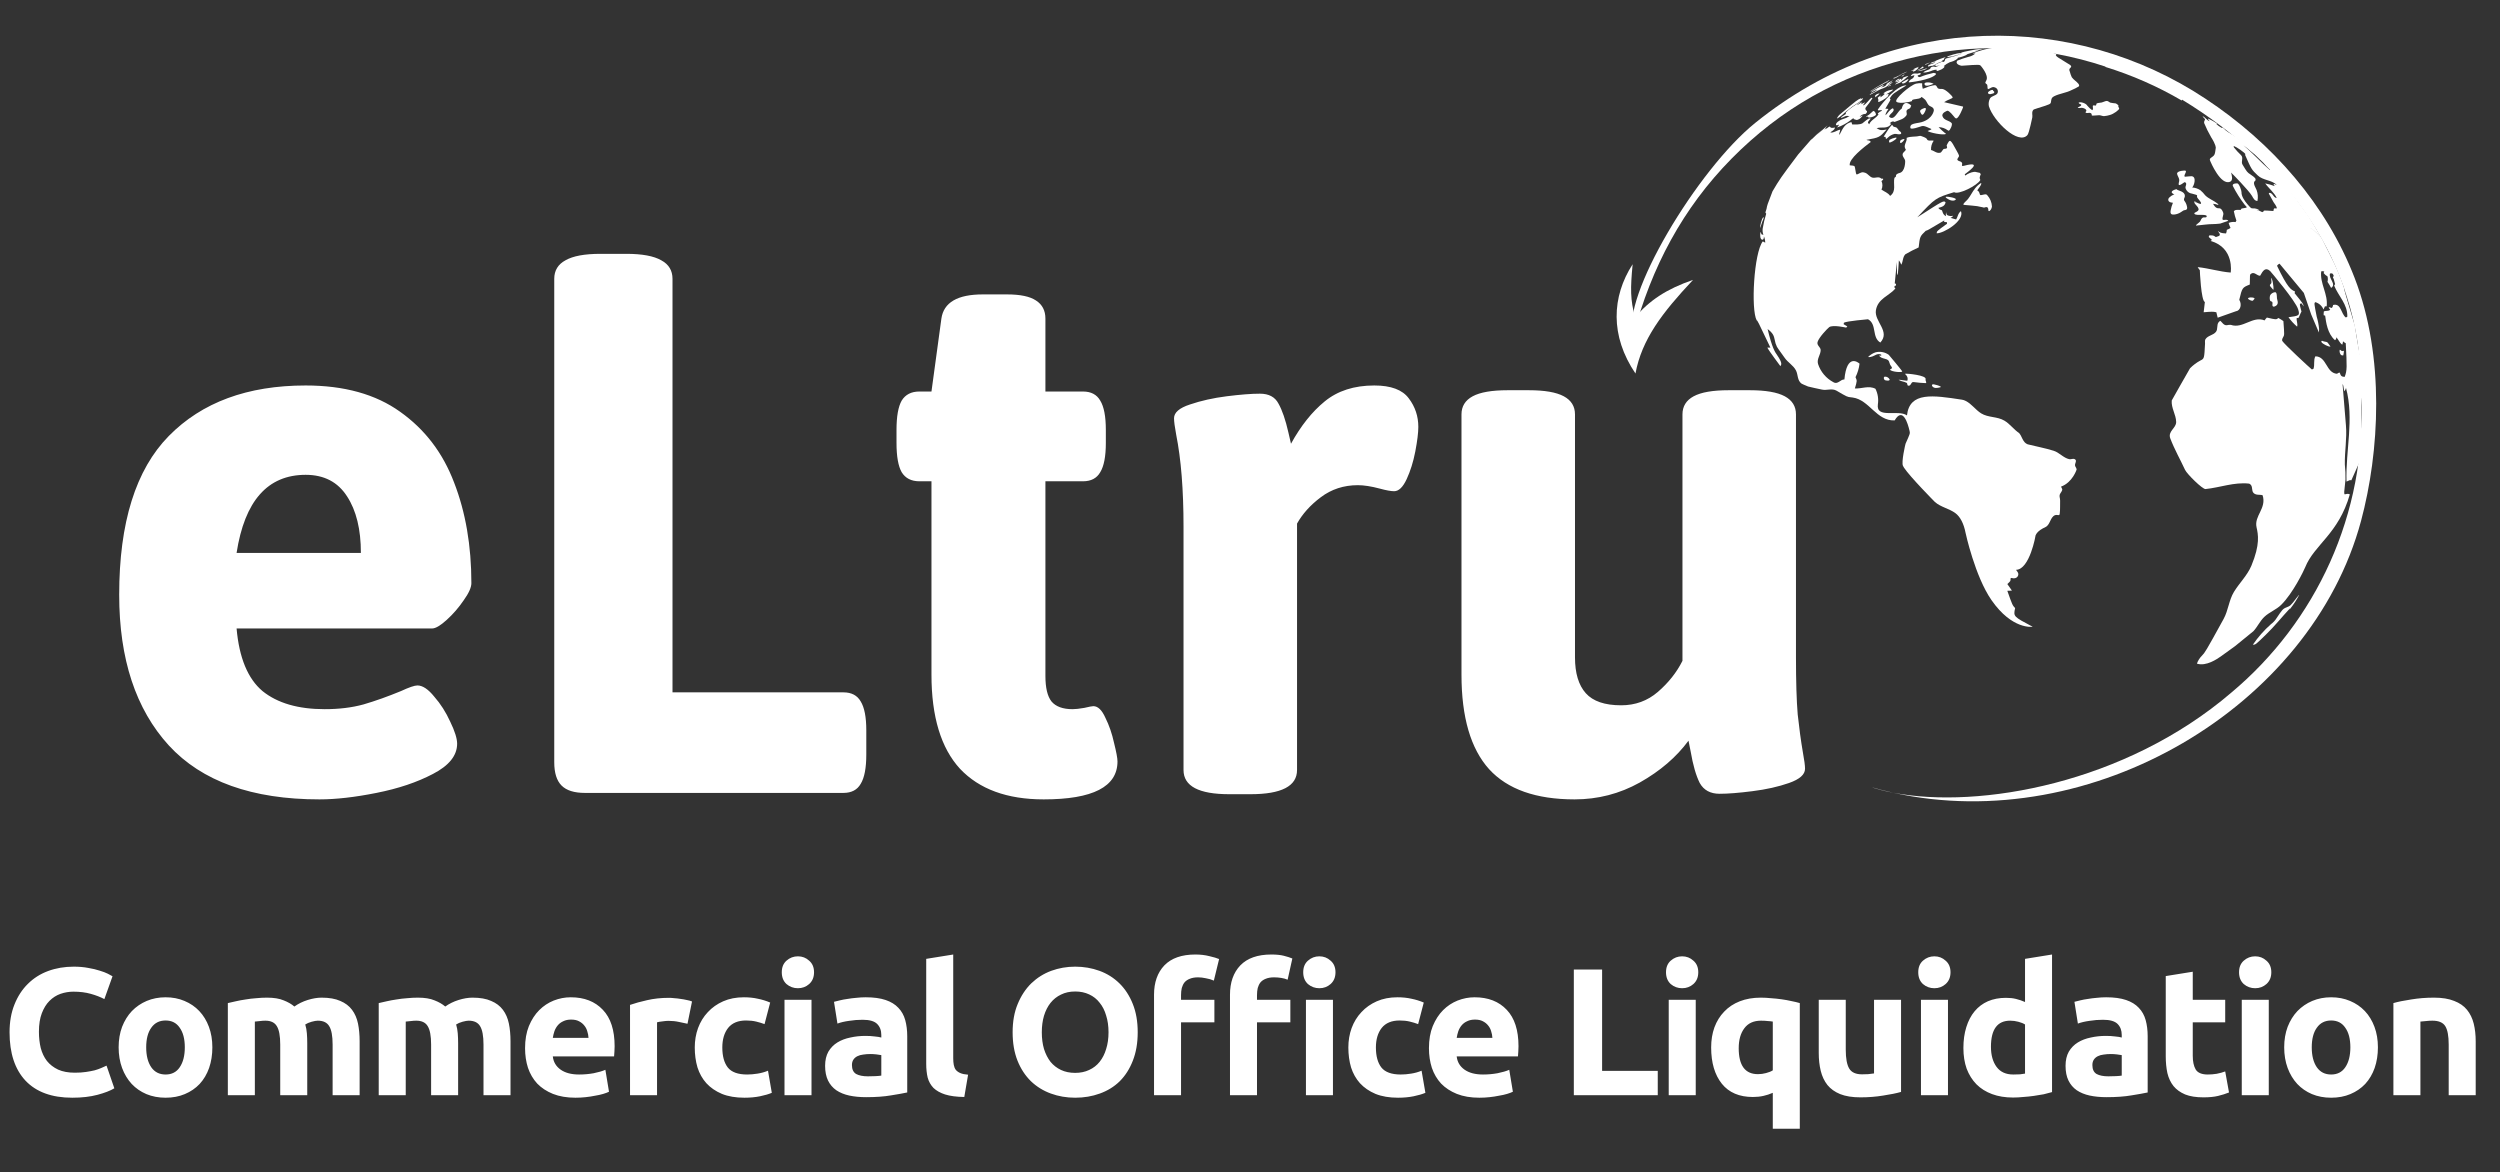 <svg width="337" height="158" viewBox="0 0 337 158" fill="none" xmlns="http://www.w3.org/2000/svg">
<rect x="0" y="0" width="337" height="158" fill="#333333" stroke="none"/>
<path d="M43.062 107.757C33.986 107.757 27.218 105.333 22.757 100.485C18.297 95.597 16.067 88.829 16.067 80.18C16.067 70.444 18.297 63.307 22.757 58.769C27.218 54.231 33.366 51.962 41.201 51.962C46.398 51.962 50.645 53.145 53.942 55.511C57.278 57.877 59.702 61.058 61.215 65.053C62.766 69.048 63.542 73.567 63.542 78.609C63.542 79.191 63.193 79.966 62.495 80.936C61.835 81.906 61.079 82.778 60.225 83.554C59.372 84.33 58.713 84.718 58.247 84.718H31.892C32.241 88.674 33.404 91.486 35.383 93.154C37.399 94.783 40.192 95.597 43.761 95.597C45.7 95.597 47.445 95.384 48.997 94.957C50.587 94.492 52.274 93.891 54.058 93.154C55.145 92.65 55.881 92.398 56.269 92.398C56.967 92.398 57.724 92.902 58.538 93.91C59.392 94.88 60.109 96.005 60.691 97.285C61.312 98.565 61.622 99.554 61.622 100.252C61.622 101.842 60.536 103.2 58.364 104.325C56.23 105.449 53.69 106.303 50.742 106.885C47.833 107.466 45.273 107.757 43.062 107.757ZM48.648 74.536C48.648 71.356 48.027 68.815 46.786 66.915C45.545 64.975 43.683 64.006 41.201 64.006C36.081 64.006 32.978 67.516 31.892 74.536H48.648ZM78.843 106.885C77.408 106.885 76.361 106.555 75.701 105.895C75.042 105.236 74.713 104.189 74.713 102.754V37.592C74.713 36.467 75.217 35.633 76.225 35.09C77.234 34.508 78.805 34.217 80.938 34.217H84.429C86.562 34.217 88.133 34.508 89.141 35.09C90.15 35.633 90.654 36.467 90.654 37.592V93.329H113.693C114.779 93.329 115.555 93.736 116.021 94.55C116.525 95.365 116.777 96.664 116.777 98.448V101.706C116.777 103.529 116.525 104.848 116.021 105.663C115.555 106.477 114.779 106.885 113.693 106.885H78.843ZM140.689 107.757C135.763 107.757 132.001 106.38 129.402 103.626C126.842 100.834 125.562 96.606 125.562 90.943V64.878H123.933C122.847 64.878 122.052 64.471 121.548 63.657C121.082 62.842 120.849 61.523 120.849 59.7V57.955C120.849 56.132 121.082 54.813 121.548 53.999C122.052 53.184 122.847 52.777 123.933 52.777H125.562L126.9 42.944C127.211 40.772 129.072 39.686 132.486 39.686H135.744C137.528 39.686 138.827 39.958 139.642 40.501C140.495 41.044 140.922 41.858 140.922 42.944V52.777H145.983C147.069 52.777 147.845 53.184 148.311 53.999C148.815 54.813 149.067 56.132 149.067 57.955V59.7C149.067 61.523 148.815 62.842 148.311 63.657C147.845 64.471 147.069 64.878 145.983 64.878H140.922V91.118C140.922 92.708 141.193 93.852 141.736 94.55C142.318 95.248 143.268 95.597 144.587 95.597C144.975 95.597 145.499 95.539 146.158 95.423C146.817 95.268 147.225 95.19 147.38 95.19C148 95.19 148.543 95.714 149.009 96.761C149.513 97.77 149.901 98.894 150.172 100.136C150.483 101.377 150.638 102.211 150.638 102.637C150.638 106.051 147.322 107.757 140.689 107.757ZM165.707 107.059C161.595 107.059 159.539 105.973 159.539 103.801V70.987C159.539 66.022 159.21 61.892 158.55 58.595C158.356 57.548 158.259 56.811 158.259 56.384C158.259 55.608 158.977 54.988 160.412 54.522C161.886 54.018 163.534 53.65 165.357 53.417C167.219 53.184 168.713 53.068 169.837 53.068C171.04 53.068 171.874 53.514 172.339 54.406C172.843 55.298 173.289 56.597 173.677 58.304L174.026 59.817C175.345 57.412 176.858 55.511 178.564 54.115C180.31 52.68 182.54 51.962 185.255 51.962C187.505 51.962 189.056 52.544 189.91 53.708C190.763 54.833 191.19 56.112 191.19 57.548C191.19 58.323 191.054 59.429 190.782 60.864C190.511 62.26 190.123 63.501 189.619 64.587C189.114 65.673 188.552 66.216 187.931 66.216C187.505 66.216 186.865 66.1 186.011 65.867C184.848 65.557 183.859 65.402 183.044 65.402C181.144 65.402 179.476 65.945 178.041 67.031C176.644 68.078 175.578 69.261 174.841 70.58V103.801C174.841 105.973 172.746 107.059 168.557 107.059H165.707ZM212.251 107.757C207.053 107.757 203.213 106.4 200.731 103.685C198.249 100.931 197.008 96.684 197.008 90.943V55.86C197.008 54.774 197.512 53.96 198.52 53.417C199.529 52.874 201.1 52.602 203.233 52.602H206.084C208.217 52.602 209.788 52.874 210.796 53.417C211.805 53.96 212.309 54.774 212.309 55.86V88.616C212.309 90.749 212.794 92.359 213.764 93.445C214.733 94.531 216.323 95.074 218.534 95.074C220.435 95.074 222.083 94.473 223.48 93.27C224.915 92.029 226.02 90.633 226.796 89.081V55.86C226.796 54.774 227.3 53.96 228.309 53.417C229.317 52.874 230.888 52.602 233.021 52.602H235.872C238.005 52.602 239.576 52.874 240.585 53.417C241.593 53.96 242.097 54.774 242.097 55.86V88.616C242.097 91.874 242.175 94.434 242.33 96.296C242.524 98.119 242.757 99.825 243.028 101.416C243.222 102.463 243.319 103.2 243.319 103.626C243.319 104.402 242.602 105.042 241.166 105.546C239.731 106.051 238.083 106.419 236.221 106.652C234.398 106.885 232.924 107.001 231.799 107.001C230.558 107.001 229.666 106.516 229.123 105.546C228.619 104.538 228.212 103.122 227.901 101.299L227.61 99.845C225.981 102.056 223.79 103.937 221.036 105.488C218.321 107.001 215.393 107.757 212.251 107.757Z" fill="white"/>
<path fill-rule="evenodd" clip-rule="evenodd" d="M252.157 106.083C253.096 106.392 254.118 106.653 255.213 106.864C254.189 106.638 253.17 106.378 252.157 106.083ZM283.753 9.006C283.793 9.002 283.833 8.999 283.873 8.995C275.024 6.058 266.086 5.709 257.059 7.948C247.932 10.214 240.038 14.669 233.409 21.392C226.844 28.058 222.612 35.998 220.171 45.19C218.428 40.196 228.794 22.862 236.612 16.561C255.514 1.308 279.729 1.659 297.281 13.293C306.328 19.27 313.582 27.565 317.396 37.447C321.526 48.145 320.746 60.979 318.271 70.209C311.541 95.304 281.961 112.768 255.213 106.864C266.803 109.091 286.473 105.612 300.772 93.374C312.173 83.842 319.064 69.279 318.293 53.455C318.295 52.808 318.287 52.155 318.271 51.495C317.864 35.312 308.508 22.204 294.15 13.437C294.131 13.475 294.113 13.511 294.096 13.548C290.857 11.652 287.389 10.122 283.753 9.006Z" fill="white"/>
<path d="M220.08 35.618C219.77 38.886 219.754 40.422 220.413 42.783C222.287 40.533 224.667 38.939 228.22 37.732C224.034 42.187 221.309 45.776 220.461 50.35C217.021 45.277 217.256 39.985 220.08 35.618Z" fill="white"/>
<path d="M318.62 58.172C318.62 58.102 318.62 58.025 318.62 57.944C318.517 59.454 318.451 60.013 318.4 60.458L318.268 61.428L318.253 61.567C318.231 61.707 318.198 61.891 318.172 62.03L318.209 61.78C318.15 62.118 318.15 62.118 316.959 64.746C316.761 64.702 316.761 64.702 316.309 64.918C316.177 60.711 317.36 56.5 316.243 52.296C316.206 52.466 316.12 52.622 315.997 52.745C315.883 51.94 315.883 51.94 315.776 51.767L316.232 57.334C316.386 59.102 316.048 60.854 316.085 62.622C316.157 63.298 316.185 63.978 316.169 64.658C315.964 66.495 315.964 66.495 316.063 66.642C316.504 66.546 316.504 66.546 316.757 66.642C315.225 71.996 311.98 73.392 310.738 76.471C310.584 76.861 309.096 79.973 307.494 81.542C306.821 82.2 305.914 82.509 305.234 83.152C304.642 83.714 304.312 84.489 303.764 85.081L301.302 87.087L299.358 88.491C298.873 88.829 297.396 89.858 296.143 89.457C296.288 89.05 296.523 88.681 296.83 88.377C297.227 87.962 297.297 87.888 299.748 83.424C300.376 82.277 300.453 80.91 301.137 79.786C301.872 78.577 302.93 77.581 303.485 76.262C304.69 73.363 304.396 72.04 304.183 71.077C303.834 69.53 305.568 68.531 304.999 66.759C304.609 66.635 304.157 66.789 303.808 66.48C303.459 66.171 303.713 65.606 303.352 65.297C303.299 65.245 303.233 65.208 303.161 65.19C301.155 64.97 299.263 65.723 297.3 65.925C296.907 65.962 294.824 63.926 294.544 63.335C293.887 61.92 293.111 60.564 292.556 59.102C292.189 58.124 293.361 57.724 293.347 56.879C293.328 55.875 292.663 55.008 292.751 53.983C292.751 53.983 294.919 50.132 295.213 49.647C295.623 49.231 296.092 48.878 296.606 48.6C297.135 48.339 297.135 48.339 297.238 46.329C297.238 46.145 297.197 45.869 297.3 45.719C297.642 45.201 298.337 45.208 298.708 44.734C299.002 44.367 298.774 43.812 299.075 43.429C299.137 43.362 299.203 43.3 299.274 43.242C299.274 43.242 299.274 43.242 299.369 43.308C299.869 43.914 300.023 43.882 300.472 43.79C300.505 43.79 300.534 43.79 300.714 43.79C302.327 44.363 303.654 42.54 305.267 43.191C305.355 43.051 305.459 42.922 305.576 42.805C306.829 43.099 306.829 43.099 307.13 42.864C307.362 42.99 307.586 43.13 307.802 43.282C307.942 45.168 307.942 45.168 307.758 45.469C307.677 45.597 307.575 45.836 307.652 45.961C307.898 46.377 311.326 49.562 311.642 49.805L311.855 49.717C312.054 49.173 311.826 48.559 312.113 48.03C313.671 48.056 313.535 50.275 315.027 50.386C315.128 50.292 315.257 50.234 315.394 50.22C315.537 50.672 315.611 50.771 316.059 50.808C316.401 49.944 316.375 49.456 316.206 46.263C316.07 46.201 315.945 46.115 315.839 46.009C315.824 46.164 315.791 46.317 315.739 46.465C315.354 46.226 315.247 45.752 314.916 45.469C314.916 45.535 314.916 45.627 314.916 45.697L314.758 45.858C313.744 44.984 313.542 43.415 313.432 42.551L313.226 42.489C313.221 42.319 313.231 42.15 313.255 41.982C313.524 41.846 313.862 41.982 314.112 41.758C314.012 41.655 313.94 41.528 313.902 41.39C314.034 41.423 314.207 41.475 314.339 41.519C314.432 41.401 314.488 41.26 314.501 41.111C315.603 40.821 315.556 42.338 316.225 42.801C316.283 42.768 316.36 42.72 316.419 42.691C316.471 41.004 315.203 39.906 314.644 38.495C314.681 38.436 314.733 38.362 314.773 38.303C314.593 37.594 314.593 37.594 314.472 37.396L314.586 37.183C314.486 36.911 314.428 36.793 314.082 36.867C313.851 37.539 315.012 38.337 314.233 38.81C314.085 38.529 313.922 38.255 313.744 37.991C313.814 37.751 313.814 37.496 313.744 37.256C313.54 37.143 313.361 36.989 313.219 36.804L313.314 36.602C313.183 36.545 313.036 36.538 312.899 36.58C312.697 38.223 313.847 39.648 313.634 41.298H313.399C313.347 41.446 313.284 41.59 313.211 41.728C313.114 41.49 312.965 41.276 312.774 41.103C312.583 40.93 312.356 40.802 312.109 40.729C311.933 40.861 311.933 40.861 312.289 42.672C312.453 43.219 312.562 43.78 312.616 44.348C312.615 44.505 312.606 44.662 312.587 44.819L311.547 42.382C310.569 39.505 310.569 39.505 310.558 39.487L307.277 35.54C307.141 35.6 307.025 35.699 306.942 35.823C308.39 38.851 308.82 39.046 309.364 39.292C309.364 39.362 309.327 39.454 309.313 39.52C310.466 40.942 310.466 40.942 310.54 41.302C310.448 41.181 310.334 41.019 310.246 40.894L310.029 40.953C310.029 41.228 310.029 41.228 310.239 41.996C310.07 42.276 309.996 42.606 309.816 42.878L309.603 42.853C309.529 43.249 309.772 43.635 309.651 44.032C309.213 43.658 308.822 43.232 308.486 42.764C309.93 42.562 310.048 42.548 309.79 41.699C309.456 40.574 306.042 36.554 306.009 36.532C305.388 35.985 305.057 36.452 304.661 37.175C304.223 37.175 303.86 36.54 303.393 36.937C303.286 37.028 303.286 37.028 303.272 38.355C302.261 38.763 302.243 38.77 301.853 40.416C302.221 41.004 302.048 41.886 301.372 41.967L298.943 42.827C298.943 42.827 298.943 42.827 298.763 42.092C298.315 41.989 298.098 42.007 297.054 42.092C297.08 41.974 297.08 41.974 297.216 40.71C296.701 40.556 296.536 36.455 296.536 36.418C296.428 36.291 296.332 36.153 296.249 36.007C297.745 36.161 299.189 36.62 300.696 36.742C300.714 36.712 301.217 33.398 297.991 32.479L298.179 32.343L297.73 31.939C297.756 31.873 297.796 31.788 297.826 31.726C298.362 31.726 298.362 31.726 298.697 31.957C298.859 31.913 299.017 31.857 299.171 31.788C299.189 31.722 299.219 31.627 299.241 31.561C299.142 31.421 299.051 31.276 298.969 31.127C299.266 31.351 299.377 31.436 300.071 31.469C300.135 31.313 300.17 31.148 300.174 30.98C300.352 30.919 300.522 30.833 300.677 30.726C300.571 30.509 300.485 30.283 300.42 30.05C300.714 29.923 301.038 29.884 301.353 29.936L301.467 29.727C301.317 29.32 301.201 28.901 301.122 28.474C301.32 28.279 301.32 28.279 302.033 28.297L302.166 28.11L302.618 28.033C302.812 27.996 302.816 27.989 302.849 27.952C302.882 27.915 302.849 27.89 302.573 27.585C301.966 26.794 301.434 25.949 300.982 25.06C300.861 24.693 301.559 24.715 301.592 24.718C301.835 24.744 302.166 25.685 302.155 25.909C302.132 26.449 302.57 27.078 302.937 27.511C303.441 28.099 303.481 28.099 303.672 28.088C304.007 28.062 304.339 28.163 304.602 28.371L303.951 28.257C304.302 28.317 304.641 28.434 304.955 28.602L305.142 28.485C305.142 28.353 305.142 28.353 306.502 28.448L306.45 28.378C306.491 28.287 306.505 28.184 306.546 28.092C306.601 28.092 306.601 28.092 306.913 28.092C306.939 27.864 306.546 27.357 306.472 27.25C306.399 27.144 305.836 26.089 305.829 26.082C305.822 26.074 305.866 26.023 305.881 25.997C306.395 25.957 306.428 26.67 306.906 26.688C306.538 25.916 305.836 25.406 305.351 24.722C305.786 24.812 306.214 24.934 306.63 25.09C306.573 25.008 306.52 24.924 306.472 24.836L306.542 24.788C306.658 24.849 306.782 24.895 306.909 24.924C306.175 24.233 305.072 24.34 304.337 23.642C303.499 22.845 303.499 22.845 302.61 20.82H302.706C302.621 20.577 301.478 19.806 301.137 19.688L301.093 19.762C301.093 19.798 301.126 19.846 301.144 19.883C301.434 20.25 301.751 20.595 302.092 20.915C302.46 21.283 302.048 21.786 302.287 22.179C302.911 23.212 302.911 23.212 303.371 23.524C304.036 23.973 304.065 24.061 304.054 24.296C303.797 24.538 303.687 24.663 304.19 25.619C304.365 26.088 304.405 26.598 304.304 27.089C303.937 27.089 303.76 26.758 303.569 26.409C303.139 25.674 300.85 23.337 300.743 23.26C300.843 23.594 301.048 24.292 300.637 24.487C299.354 25.093 297.969 21.771 297.954 21.738C297.852 21.481 297.848 21.415 298.039 21.275C298.557 20.908 298.557 20.908 298.686 19.93C298.686 19.89 298.719 19.53 298.057 18.49C297.704 17.881 297.392 17.249 297.124 16.598C297.102 16.407 297.102 16.407 297.242 16.098C297.168 15.921 296.977 15.837 296.907 15.661C297.275 15.8 297.48 16.212 297.863 16.348C297.679 16.131 297.679 16.131 297.627 15.98C297.712 16.006 298.811 16.524 298.914 16.767C298.852 16.749 298.792 16.728 298.733 16.704C298.972 16.916 299.233 17.099 299.512 17.252L299.575 17.197C299.719 17.279 299.856 17.373 299.983 17.48C299.928 17.453 299.872 17.431 299.814 17.413C300.156 17.694 300.526 17.94 300.916 18.148C302.169 18.924 304.076 20.61 304.223 20.912C303.54 20.588 303.047 19.997 302.419 19.6C303.672 20.621 304.73 21.867 305.972 22.907L306.039 22.859C305.706 22.6 305.411 22.294 305.164 21.951C305.281 22.05 305.404 22.142 305.531 22.227C305.231 21.935 304.949 21.624 304.686 21.297L304.888 21.481L306.667 23.319C308.335 25.156 308.387 25.226 311.076 28.981C311.701 29.94 312.458 31.274 313.046 32.259C312.61 31.64 312.055 31.114 311.414 30.712C312.049 31.122 312.602 31.647 313.046 32.259L314.578 35.327C315.131 36.479 315.606 37.666 316 38.88C315.992 38.874 315.985 38.867 315.978 38.858C316.004 39.093 316.004 39.093 317.448 43.955C317.442 43.94 317.435 43.925 317.426 43.911C318.01 47.483 318.036 47.644 318.337 48.655C318.385 48.982 318.433 49.331 318.492 49.713C318.617 50.984 318.679 52.689 318.749 53.965C318.767 55.229 318.683 56.864 318.62 58.172ZM318.62 57.915C318.65 56.445 318.569 53.928 318.374 53.627C318.308 54.06 318.257 54.361 318.374 57.797C318.404 57.577 318.404 57.577 318.444 57.062C318.381 58.642 318.381 58.642 318.47 58.833C318.55 58.533 318.601 58.225 318.62 57.915ZM317.518 43.882C317.518 43.94 317.551 44.014 317.562 44.072L317.786 45.09C317.788 45.075 317.788 45.059 317.786 45.043C317.867 45.649 317.985 46.248 318.099 46.847C317.893 45.302 317.569 43.775 317.128 42.279C317.037 41.989 316.948 41.717 316.871 41.464C317.393 43.301 317.411 43.371 317.632 44.333L317.518 43.882ZM316.71 40.99C316.732 41.048 316.754 41.107 316.779 41.162C316.71 40.942 316.625 40.729 316.577 40.505C316.603 40.574 316.629 40.648 316.651 40.721L316.118 39.112V39.134C316.092 39.05 316.058 38.969 316.019 38.891C316.228 39.527 316.482 40.332 316.842 41.464C316.805 41.317 316.761 41.159 316.71 40.99ZM318.389 48.809C318.323 48.151 318.201 47.497 318.076 46.847C318.154 47.35 318.242 47.949 318.348 48.666C318.359 48.706 318.374 48.758 318.389 48.809ZM292.898 27.328C292.9 27.34 292.9 27.352 292.898 27.364C292.767 27.68 292.669 28.009 292.608 28.345C292.564 28.602 292.579 28.713 292.663 28.83C292.806 29.007 293.471 28.933 293.957 28.617C294.074 28.53 294.197 28.449 294.324 28.375C294.475 28.297 294.691 28.353 294.794 28.184C294.86 28.092 294.835 27.871 294.717 27.53C294.665 27.391 294.595 27.26 294.508 27.14C294.448 27.081 294.41 27.003 294.401 26.919C294.391 26.836 294.411 26.752 294.456 26.681C294.52 26.556 294.538 26.413 294.508 26.276C294.46 26.125 294.359 25.994 294.225 25.909C294.168 25.87 294.107 25.835 294.045 25.806C293.89 25.729 293.721 25.692 293.567 25.619C293.503 25.594 293.445 25.555 293.398 25.505C293.398 25.505 293.398 25.505 293.369 25.505C293.339 25.505 292.318 25.769 292.95 26.133C292.997 26.16 293.05 26.174 293.104 26.174C293.076 26.198 293.046 26.218 293.012 26.232C292.783 26.326 292.575 26.466 292.402 26.644C292.355 26.692 292.32 26.75 292.301 26.814C292.281 26.878 292.276 26.945 292.288 27.011C292.306 27.066 292.336 27.115 292.374 27.157C292.413 27.199 292.46 27.232 292.512 27.254C292.638 27.292 292.767 27.317 292.898 27.328ZM314.13 46.711H314.152L313.785 46.204C313.74 46.154 313.683 46.117 313.619 46.097C313.495 46.082 313.372 46.057 313.252 46.024C313.035 45.939 313.035 45.939 313.017 45.939C312.917 45.939 312.888 46.031 312.947 46.134C313.05 46.332 313.902 46.788 314.13 46.711ZM306.046 40.567C306.123 40.655 306.292 40.611 306.325 40.769C306.358 40.927 306.299 41.052 306.325 41.195C306.333 41.23 306.351 41.262 306.376 41.288C306.402 41.313 306.434 41.331 306.468 41.339C306.56 41.361 307.027 41.206 307.038 40.824C307.042 40.776 307.042 40.729 307.038 40.681C307.016 40.523 306.957 40.372 306.935 40.211C306.913 40.049 306.935 39.869 306.898 39.7C306.858 39.428 306.766 39.398 306.671 39.387C306.542 39.402 306.417 39.445 306.306 39.512C306.195 39.579 306.1 39.669 306.028 39.777C305.933 40.032 305.934 40.313 306.031 40.567H306.046ZM303.724 40.493C303.724 40.493 303.915 40.277 303.915 40.266C303.933 40.188 303.801 40.122 303.569 40.097C303.338 40.071 302.915 40.126 303.069 40.31C303.227 40.443 303.42 40.526 303.624 40.549C303.641 40.546 303.658 40.539 303.672 40.53C303.687 40.52 303.699 40.508 303.709 40.493H303.724ZM306.042 38.333C306.018 38.35 306 38.374 305.989 38.401C305.978 38.428 305.975 38.458 305.98 38.487C305.993 38.534 306.016 38.578 306.046 38.616C306.046 38.616 306.413 39.057 306.435 39.068C306.52 39.027 306.435 38.37 306.373 38.028C306.334 37.831 306.271 37.64 306.186 37.458C306.174 37.473 306.166 37.491 306.163 37.51C306.163 37.51 306.163 37.532 306.163 37.543C306.16 37.706 306.17 37.87 306.193 38.032C306.194 38.092 306.179 38.151 306.15 38.204C306.121 38.257 306.079 38.301 306.028 38.333H306.042ZM315.644 47.887C315.644 47.887 315.857 47.931 315.875 47.909C315.915 47.735 315.941 47.558 315.953 47.38V47.347C315.953 47.295 315.953 47.291 315.927 47.288C315.901 47.284 315.813 47.328 315.75 47.328C315.703 47.327 315.657 47.311 315.618 47.284C315.563 47.251 315.526 47.189 315.468 47.163C315.409 47.137 315.394 47.163 315.387 47.181C315.367 47.291 315.369 47.403 315.395 47.511C315.42 47.619 315.467 47.721 315.534 47.81C315.558 47.842 315.591 47.867 315.629 47.879L315.644 47.887ZM295.808 27.155C295.764 27.155 295.772 27.188 295.783 27.232L296.084 27.258C296 27.206 295.906 27.171 295.808 27.155ZM293.762 24.222C293.799 24.465 293.618 24.693 293.714 24.939C293.784 24.968 293.938 24.939 294.262 24.7C294.379 24.608 294.482 24.527 294.563 24.575C294.894 24.763 294.508 25.126 294.622 25.395C294.682 25.579 294.794 25.743 294.943 25.867C295.093 25.991 295.274 26.071 295.467 26.096C296.003 26.24 296.069 26.258 296.169 26.332C296.169 26.416 296.136 26.508 296.169 26.593C296.312 26.853 296.569 27.034 296.694 27.328C296.764 27.61 296.426 27.445 296.176 27.328C296.069 27.276 296.069 27.276 295.768 27.25C295.889 27.618 296.286 27.783 296.363 28.169C296.407 28.378 296.216 28.489 295.944 28.625C295.871 28.658 295.761 28.713 295.801 28.797C295.842 28.882 295.944 28.985 296.595 28.966C296.87 28.966 297.447 28.941 297.462 29.132C297.477 29.323 297.344 29.308 297.146 29.301C297.086 29.295 297.026 29.303 296.97 29.324C296.914 29.345 296.864 29.378 296.823 29.422C296.683 29.554 296.661 29.756 296.536 29.896C296.411 30.036 296.169 30.179 296.022 30.352C296.024 30.37 296.024 30.388 296.022 30.407C296.11 30.407 296.11 30.407 297.356 30.267C297.984 30.186 298.62 30.234 299.252 30.142H299.274L300.354 29.775C300.354 29.775 300.354 29.749 300.354 29.738C300.13 29.51 299.843 29.712 299.619 29.624C299.501 29.29 299.803 28.985 299.682 28.65C299.457 28.059 299.23 28.07 299.046 28.077C298.627 28.103 298.34 27.5 298.34 27.497V27.467C298.37 27.467 298.37 27.467 298.708 27.533C298.855 27.588 299.075 27.658 299.046 27.581C299 27.513 298.943 27.453 298.877 27.405C298.366 27 297.727 26.798 297.264 26.332C297.072 26.078 296.852 25.846 296.61 25.641C296.281 25.424 295.9 25.297 295.507 25.273C295.779 25.02 296.143 23.782 295.401 23.752C295.272 23.75 295.143 23.759 295.015 23.778C294.548 23.84 294.464 23.851 294.46 23.726C294.46 23.477 294.871 23.01 294.53 22.991C294.53 22.991 293.611 22.991 293.475 23.34C293.466 23.377 293.466 23.415 293.475 23.451C293.519 23.693 293.718 23.928 293.762 24.222ZM309.599 80.569C308.758 81.671 308.736 81.671 308.188 81.888C307.736 82.053 307.597 82.255 306.917 83.273C306.712 83.614 306.441 83.91 306.119 84.144C305.196 84.961 304.378 85.889 303.683 86.907C304.051 86.907 304.051 86.907 305.454 85.537C306.601 84.434 307.604 83.163 308.699 81.994C308.699 82.027 308.699 82.027 308.6 82.193C308.644 82.16 308.644 82.16 308.747 82.024C309.197 81.459 309.591 80.851 309.923 80.208H309.893C309.789 80.323 309.691 80.443 309.599 80.569Z" fill="white"/>
<path d="M255.474 10.962C255.474 10.962 255.582 11.011 255.909 10.779C256.088 10.651 256.069 10.602 256.033 10.609C256.015 10.605 255.996 10.605 255.977 10.609C255.896 10.642 255.816 10.68 255.739 10.723C255.719 10.736 255.513 10.922 255.494 10.932C255.474 10.942 255.474 10.962 255.474 10.962Z" fill="white"/>
<path d="M255.481 10.386H255.507C255.46 10.426 255.41 10.461 255.356 10.491C255.322 10.514 255.283 10.527 255.242 10.53C255.236 10.524 255.258 10.494 255.281 10.481C255.304 10.468 255.455 10.386 255.481 10.386Z" fill="white"/>
<path d="M256.66 9.886C256.6 9.915 256.536 9.935 256.471 9.949C256.385 9.975 256.302 10.01 256.222 10.053L255.928 10.171C256.288 9.98 256.659 9.812 257.039 9.668C257.072 9.668 257.095 9.648 257.072 9.668C257.049 9.687 256.892 9.772 256.892 9.772C256.755 9.844 256.66 9.886 256.66 9.886Z" fill="white"/>
<path d="M256.092 10.197C255.876 10.288 255.856 10.308 255.856 10.308H255.847C255.848 10.318 255.853 10.327 255.86 10.334C255.615 10.471 255.36 10.59 255.098 10.69C255.465 10.422 255.872 10.213 256.304 10.073C256.319 10.07 256.335 10.07 256.35 10.073L256.32 10.092C256.265 10.122 256.164 10.164 256.092 10.197Z" fill="white"/>
<path d="M256.549 10.216L256.51 10.246L256.487 10.252C256.435 10.286 256.382 10.316 256.327 10.344C256.383 10.252 256.383 10.252 256.363 10.252C256.473 10.16 256.595 10.082 256.726 10.024H256.745C256.745 10.027 256.758 10.021 256.722 10.053C256.686 10.086 256.644 10.118 256.608 10.155L256.549 10.216Z" fill="white"/>
<path d="M254.889 11.435C254.903 11.432 254.918 11.432 254.932 11.435H254.909C254.938 11.439 254.899 11.478 254.886 11.501C254.752 11.586 254.608 11.654 254.458 11.703C254.558 11.616 254.668 11.539 254.785 11.475C254.819 11.459 254.853 11.446 254.889 11.435Z" fill="white"/>
<path d="M255.102 12.089C255.183 12.066 255.216 12.089 255.216 12.089L255.193 12.099C255.19 12.118 254.919 12.354 254.879 12.344C254.68 12.491 254.438 12.592 254.226 12.743C254.331 12.701 254.441 12.672 254.553 12.654C254.66 12.651 254.5 12.975 254.445 13.033C254.193 13.292 253.275 13.841 253.174 13.729C253.172 13.72 253.172 13.71 253.174 13.7C253.164 13.638 253.203 13.582 253.203 13.52C253.205 13.492 253.205 13.464 253.203 13.435C253.187 13.354 253.144 13.282 253.125 13.2C253.12 13.188 253.12 13.176 253.125 13.164C253.246 13.034 253.398 12.935 253.566 12.877C253.562 12.968 253.435 13.007 253.464 13.115C253.484 13.115 253.491 13.115 253.53 13.092C253.705 12.977 253.87 12.847 254.023 12.703C254.036 12.681 254.033 12.622 253.991 12.602C253.948 12.582 253.853 12.582 253.853 12.582C254.09 12.4 254.358 12.261 254.644 12.174L255.053 12.089H255.102Z" fill="white"/>
<path d="M253.677 11.406C253.285 11.589 252.948 11.877 252.549 12.06L252.572 12.046C252.399 12.132 252.275 12.298 252.072 12.324C252.902 11.768 253.766 11.263 254.657 10.811H254.706C254.678 10.848 254.642 10.878 254.602 10.899L253.262 11.681C253.392 11.577 253.531 11.485 253.677 11.406Z" fill="white"/>
<path d="M252.458 15.004C252.485 14.981 252.516 14.962 252.549 14.948C252.645 14.985 252.726 15.053 252.778 15.141C252.778 15.141 252.929 15.429 252.866 15.504C252.646 15.682 252.38 15.795 252.098 15.831C252.036 15.845 251.973 15.852 251.909 15.85C251.853 15.831 251.844 15.755 251.821 15.733C251.798 15.71 251.785 15.707 251.664 15.733C251.624 15.745 251.582 15.752 251.54 15.752C251.553 15.703 251.634 15.644 251.961 15.448C252.134 15.309 252.3 15.161 252.458 15.004Z" fill="white"/>
<path d="M253.219 12.618C253.249 12.608 253.28 12.603 253.311 12.602H253.324C253.383 12.609 253.35 12.664 253.193 12.782C253.067 12.906 252.926 13.016 252.775 13.109C252.713 13.128 252.755 13.053 252.775 12.994C252.795 12.935 252.821 12.909 252.795 12.909H252.71C252.85 12.768 253.026 12.667 253.219 12.618Z" fill="white"/>
<path d="M265.294 7.681C265.654 7.612 265.992 7.454 266.274 7.22C266.013 7.22 266.013 7.22 265.947 7.184C266.923 6.78 267.95 6.516 269 6.4C269.172 6.381 269.346 6.374 269.519 6.38H270.049C269.86 6.334 269.667 6.311 269.473 6.312H269.47C269.837 6.236 270.21 6.198 270.584 6.197C270.666 6.142 270.666 6.142 271.359 6.102C271.738 6.083 272.682 6.086 273.114 6.102C273.421 6.112 273.682 6.325 274.009 6.266C274.313 6.208 274.622 6.183 274.931 6.191C274.937 6.191 275.486 6.227 275.679 6.253L275.62 6.269C275.606 6.309 275.595 6.351 275.587 6.393L275.735 6.465C275.94 7.272 276.803 6.936 277.228 7.36L277.153 7.39C277.145 7.411 277.137 7.432 277.127 7.452L277.128 7.454C277.254 7.651 277.268 7.674 278.718 8.55C279.166 8.808 279.313 8.909 279.097 9.135C278.94 9.295 278.885 9.373 279.012 9.658C279.076 9.917 279.164 10.17 279.277 10.413C279.532 10.765 279.924 10.981 280.185 11.308C280.362 11.543 280.211 11.658 280.211 11.658C279.91 11.84 279.595 11.999 279.27 12.135C278.499 12.537 277.63 12.595 276.865 12.991C276.549 13.154 276.522 13.355 276.477 13.693L276.476 13.697C276.431 14.037 276.431 14.037 274.679 14.579C274.127 14.749 274.117 14.752 274.025 14.906C273.856 15.203 274.012 15.527 273.954 15.834C273.937 15.854 273.535 17.932 273.3 18.203C272.088 19.598 268.719 16.35 268.098 14.311C268.028 13.952 268.085 13.581 268.258 13.259C268.503 12.906 268.98 12.932 269.238 12.605C269.281 12.532 269.306 12.45 269.312 12.365C269.318 12.28 269.305 12.195 269.274 12.116C269.242 12.037 269.193 11.966 269.131 11.909C269.068 11.852 268.993 11.809 268.911 11.785C268.539 11.615 268.3 11.948 267.973 12.024C267.872 11.837 267.947 11.622 267.872 11.432C267.82 11.308 267.65 11.295 267.624 11.151L267.624 11.15C267.617 11.112 267.615 11.1 267.761 10.824C268.121 10.132 267.003 8.864 267.003 8.864C266.836 8.713 266.807 8.687 264.431 8.864C264.418 8.867 263.461 8.697 263.843 8.174C264.317 7.982 264.801 7.817 265.294 7.681Z" fill="white"/>
<path d="M259.441 14.559C259.611 14.527 259.65 14.638 259.559 14.886C259.556 14.893 259.284 15.589 259.079 15.458C258.997 15.406 258.784 15.059 258.837 14.925C258.931 14.697 259.441 14.559 259.441 14.559Z" fill="white"/>
<path d="M262.827 7.691C262.921 7.65 263.034 7.609 263.141 7.565C262.549 7.723 262.529 7.716 262.454 7.681C262.598 7.491 264.01 7.148 264.131 7.164C264.231 7.185 264.334 7.179 264.431 7.148C264.406 7.134 264.384 7.115 264.366 7.093C264.719 6.952 266.379 6.664 266.379 6.664C266.743 6.616 267.109 6.586 267.477 6.576C267.052 6.684 266.617 6.749 266.196 6.867C266.362 6.854 266.389 6.851 266.83 6.785L265.029 7.357C265.092 7.34 265.157 7.334 265.222 7.338C264.801 7.553 264.351 7.706 263.885 7.792L263.928 7.808C263.921 7.877 263.634 8.191 262.817 8.393C262.524 8.527 262.252 8.703 262.01 8.916L262.111 8.942C262.196 9.171 261.281 9.625 260.993 9.57C261.085 9.498 261.085 9.498 261.118 9.422C260.686 9.324 260.34 9.609 259.951 9.687C259.738 9.748 259.519 9.781 259.297 9.785L259.275 9.749C259.539 9.491 259.905 9.471 260.193 9.275C260.206 9.181 260.235 8.972 260.745 8.972C260.794 9.03 260.889 9.119 261.542 8.746C261.368 8.827 261.183 8.883 260.993 8.913C260.992 8.9 260.992 8.886 260.993 8.873C260.915 8.824 260.82 8.841 260.739 8.802C260.784 8.772 261.696 8.233 262.046 8.341C262.14 8.233 262.202 8.1 262.222 7.958C262.297 7.896 262.387 7.856 262.484 7.841C263.186 7.673 263.877 7.464 264.555 7.217C264.366 7.272 263.193 7.602 262.827 7.691Z" fill="white"/>
<path d="M256.458 10.615C256.494 10.569 256.517 10.517 256.549 10.468L256.579 10.435C256.634 10.403 257.183 10.239 257.183 10.239C257.203 10.231 257.225 10.231 257.245 10.239C257.229 10.266 257.222 10.272 257.134 10.347L257.134 10.347C256.713 10.703 256.713 10.704 256.552 10.857V10.802C256.431 10.923 256.297 11.033 256.154 11.128C256.075 11.171 255.458 11.406 255.458 11.406C255.48 11.293 255.931 11.037 256.107 10.938L256.111 10.935L256.046 10.956C255.563 11.109 255.536 11.118 255.533 11.109C255.53 11.099 255.53 11.099 255.553 11.047L255.553 11.047C255.523 11.027 255.494 11.063 255.464 11.047C255.668 10.973 255.864 10.879 256.049 10.765H256C256.037 10.719 256.083 10.68 256.135 10.652C256.187 10.623 256.245 10.607 256.304 10.602C256.301 10.626 256.294 10.649 256.285 10.671L256.226 10.818C256.312 10.761 256.39 10.693 256.458 10.615Z" fill="white"/>
<path d="M263.33 15.635C263.323 15.625 262.765 14.906 262.51 14.925C262.503 14.929 261.699 15.19 261.843 15.657C262.049 16.259 262.716 16.203 263.075 16.585C263.242 16.762 262.895 17.556 262.689 17.621C262.657 17.631 262.605 17.596 262.535 17.548L262.533 17.546C262.183 17.289 261.761 17.146 261.327 17.138C261.598 17.427 261.888 17.698 262.196 17.948C262.307 17.994 262.307 17.994 262.307 18.053C261.931 18.268 260.082 17.873 259.843 17.657C260.281 17.491 260.281 17.491 260.366 17.396C259.288 16.909 259.288 16.909 258.68 17.121C257.882 17.396 257.615 17.363 257.533 17.285C257.5 17.201 257.496 17.109 257.521 17.022C257.547 16.936 257.6 16.86 257.673 16.808C258.105 16.572 258.595 16.599 259.049 16.461C260.575 15.997 260.683 14.876 260.683 14.876C260.68 14.38 260.17 14.409 259.951 14.138C259.775 13.925 259.696 13.648 259.51 13.442C259.356 13.303 259.194 13.174 259.023 13.056C258.971 13.148 258.889 13.282 258.343 13.344C257.704 13.416 257.722 13.497 257.752 13.624L257.752 13.625C257.552 13.729 256.085 14.03 255.654 13.729C255.223 13.429 257.517 11.462 258.288 11.275C258.555 11.213 258.832 11.197 259.105 11.226C259.089 11.472 259.115 11.718 259.183 11.955C259.245 11.958 259.248 11.958 259.647 11.805C260.023 11.636 260.421 11.526 260.83 11.478C261.101 11.501 261.091 11.837 261.278 11.932C261.464 12.027 261.67 11.965 261.863 11.998C262.301 12.069 263.199 12.942 263.219 13.128C263.229 13.2 263.091 13.262 262.823 13.383C262.558 13.483 262.304 13.614 262.069 13.772L264.627 14.367C264.628 14.416 264.62 14.464 264.604 14.51C264.601 14.527 264.078 15.893 263.729 15.961C263.603 15.994 263.467 15.815 263.334 15.64L263.33 15.635Z" fill="white"/>
<path d="M254.435 11.073C254.317 11.145 254.174 11.216 254.154 11.2C254.257 11.127 254.369 11.066 254.487 11.02H254.507L254.435 11.073Z" fill="white"/>
<path d="M268.82 12.471C268.797 12.546 268.696 12.592 268.696 12.592L268.326 12.687C268.233 12.705 268.137 12.689 268.055 12.641C267.784 12.461 268.284 12.171 268.457 12.135C268.519 12.116 268.585 12.116 268.647 12.135C268.648 12.14 268.648 12.146 268.647 12.151C268.645 12.181 268.654 12.21 268.673 12.233C268.715 12.285 268.784 12.305 268.82 12.367C268.828 12.383 268.833 12.401 268.833 12.419C268.833 12.437 268.828 12.455 268.82 12.471Z" fill="white"/>
<path d="M259.663 11.118C260 11.077 260.34 11.135 260.644 11.285V11.292C260.634 11.295 259.775 11.716 259.503 11.491C259.422 11.422 259.311 11.181 259.663 11.118Z" fill="white"/>
<path d="M257.572 9.563C257.677 9.505 257.786 9.455 257.899 9.413V9.419C258.062 9.357 258.105 9.334 258.085 9.308C258.02 9.302 257.958 9.354 257.889 9.334C258.136 9.206 258.393 9.097 258.657 9.007H258.686C258.637 9.07 258.543 9.066 258.503 9.145C258.546 9.145 258.585 9.119 258.631 9.119C258.508 9.287 258.355 9.431 258.18 9.543C258.18 9.553 257.84 9.707 257.853 9.645C257.866 9.583 257.967 9.583 257.967 9.521C257.85 9.513 257.733 9.527 257.621 9.563H257.572Z" fill="white"/>
<path d="M256.419 11.226C256.317 11.154 256.343 11.135 256.419 11.082V11.089C256.661 10.928 256.917 10.788 257.183 10.671C257.198 10.668 257.214 10.668 257.229 10.671C257.343 10.681 257.095 10.942 256.974 11.047C256.765 11.226 256.52 11.298 256.419 11.226Z" fill="white"/>
<path d="M259.748 9.2H259.775V9.207C259.762 9.217 259.747 9.226 259.732 9.233C259.616 9.332 259.478 9.402 259.33 9.439C259.048 9.518 258.759 9.571 258.467 9.599C258.544 9.564 258.622 9.534 258.703 9.511C258.886 9.455 259.111 9.409 259.255 9.36C259.399 9.311 259.565 9.249 259.726 9.2H259.748Z" fill="white"/>
<path d="M259.226 9.158C259.069 9.243 258.523 9.485 258.467 9.485L258.458 9.491C258.49 9.406 258.624 9.364 258.752 9.308C258.879 9.253 258.958 9.115 259.079 9.03C259.104 9.011 259.131 8.994 259.16 8.981C259.184 8.974 259.209 8.974 259.232 8.981C259.24 8.98 259.247 8.98 259.255 8.981C259.255 8.998 259.252 8.998 259.255 9.03C259.258 9.063 259.314 9.053 259.311 9.083C259.307 9.112 259.294 9.125 259.226 9.158Z" fill="white"/>
<path d="M260.131 8.442C260.124 8.455 260.121 8.458 259.739 8.655C259.605 8.713 259.507 8.736 259.507 8.736C259.507 8.736 259.474 8.681 259.588 8.625C259.703 8.57 260.088 8.442 260.088 8.442H260.131Z" fill="white"/>
<path d="M260.576 8.469L260.569 8.472H260.552C260.431 8.52 260.305 8.556 260.176 8.579C260.3 8.452 260.46 8.365 260.634 8.331C260.764 8.309 260.889 8.264 261.003 8.197C260.954 8.214 260.902 8.222 260.85 8.223C261.296 8.022 261.754 7.849 262.222 7.704C262.238 7.702 262.255 7.702 262.271 7.704C262.225 7.766 262.15 7.785 262.101 7.844C262.118 7.929 262.033 7.945 261.997 7.994C262.02 8.014 262.078 7.991 262.072 8.014L262.072 8.015C262.065 8.037 262.062 8.048 261.837 8.155L261.755 8.197L261.886 8.233L261.85 8.259C261.689 8.341 261.506 8.364 261.34 8.439C261.075 8.56 260.84 8.743 260.565 8.844C260.454 8.893 260.33 8.86 260.219 8.893C259.922 8.972 259.964 8.991 259.922 8.972C259.879 8.952 259.889 8.831 259.99 8.766C260.18 8.68 260.375 8.609 260.575 8.553C260.667 8.53 260.756 8.495 260.84 8.449C260.841 8.442 260.841 8.436 260.84 8.429C260.785 8.407 260.734 8.422 260.576 8.469Z" fill="white"/>
<path d="M260.928 10.06C260.19 10.808 257.405 11.102 257.379 11.102L257.377 11.102C257.302 11.102 257.209 11.102 257.445 10.828C257.572 10.681 257.762 10.632 257.899 10.501C257.909 10.481 258.092 10.181 258.062 10.155C258.033 10.128 257.86 10.19 257.735 10.233C257.682 10.258 257.624 10.273 257.566 10.275C257.562 10.21 257.781 9.978 257.85 9.949C257.934 9.929 258.019 9.914 258.105 9.903C258.235 9.89 258.389 9.936 258.497 9.922C258.605 9.909 258.706 9.844 258.824 9.844C258.873 9.847 259.095 9.994 258.644 10.125C258.559 10.148 258.549 10.132 258.5 10.187C258.451 10.243 258.631 10.465 258.863 10.37C259.435 10.138 260.027 9.956 260.631 9.828C260.634 9.828 261.131 9.857 260.928 10.06Z" fill="white"/>
<path d="M252.151 12.377C252.187 12.331 252.899 11.906 252.984 11.86C252.228 12.37 252.187 12.373 252.152 12.377L252.151 12.377Z" fill="white"/>
<path d="M249.02 14.903C249.006 14.914 248.989 14.921 248.971 14.922C248.517 15.278 248.144 15.746 247.631 15.974H247.612C247.722 15.722 247.897 15.504 248.118 15.341L248.118 15.34C250.34 13.471 250.34 13.471 250.844 13.256H250.893C250.876 13.331 250.876 13.331 250.772 13.422L250.772 13.422C250.884 13.338 251.009 13.27 251.141 13.223V13.249L251.141 13.249C251.02 13.475 251.02 13.475 250.925 13.546C250.523 13.847 250.082 14.092 249.674 14.383C249.442 14.543 249.246 14.742 249.02 14.903Z" fill="white"/>
<path d="M252.491 12.569C252.366 12.654 252.23 12.72 252.085 12.762C252.023 12.756 252.023 12.687 252.131 12.661C252.503 12.488 252.864 12.292 253.213 12.076C253.1 12.118 252.99 12.169 252.886 12.229C252.696 12.334 252.69 12.334 252.67 12.334C252.775 12.246 252.919 12.2 252.997 12.066L252.213 12.504C252.232 12.275 253.866 11.465 253.866 11.465C253.984 11.599 253.703 11.654 253.618 11.746L253.569 11.798C254.177 11.654 254.275 11.478 254.301 11.364C254.327 11.249 255.131 10.828 255.131 10.828H255.144C254.909 11.079 254.628 11.275 254.389 11.52C254.582 11.406 254.749 11.249 254.945 11.135C255.004 11.102 255.07 11.084 255.138 11.082C255.124 11.109 255.115 11.122 254.99 11.21C254.987 11.213 254.35 11.668 254.183 11.756C253.971 11.857 253.753 11.944 253.53 12.017C253.53 12.02 253.177 12.174 252.491 12.569Z" fill="white"/>
<path d="M247.89 16.814C247.772 16.808 247.68 16.916 247.563 16.886C247.376 16.84 247.478 16.367 248.52 16.014C248.812 15.935 249.087 15.805 249.334 15.631C249.19 15.664 249.02 15.595 248.863 15.631C248.641 15.68 248.461 15.831 248.239 15.876C248.216 15.884 248.191 15.884 248.167 15.876C248.167 15.818 248.184 15.769 248.582 15.524C248.818 15.376 248.821 15.376 248.857 15.308C248.834 15.29 248.808 15.276 248.782 15.265C248.733 15.02 250.733 13.684 250.883 13.684C250.713 13.873 250.465 13.968 250.314 14.18C250.556 14.086 250.749 13.883 251 13.805L251.02 13.824C250.974 13.919 250.883 13.975 250.831 14.059C251.01 13.989 251.183 13.906 251.35 13.811L251.383 13.834C251.327 13.971 251.134 14.033 251.177 14.226C251.634 13.961 251.899 13.478 252.288 13.151C252.289 13.165 252.289 13.179 252.288 13.194C252.331 13.203 252.373 13.217 252.412 13.236C252.135 13.677 251.829 14.098 251.494 14.497C251.386 14.635 251.471 14.867 251.674 14.984C251.706 15.151 251.54 15.311 251.507 15.337C251.474 15.363 251.455 15.363 251.363 15.363H251.363C251.225 15.377 251.092 15.421 250.974 15.493C250.856 15.565 250.755 15.662 250.68 15.778C251.043 15.586 251.043 15.586 251.082 15.586V15.608C250.7 16.043 250.7 16.043 250.311 16.177C250.149 16.146 249.992 16.098 249.84 16.033C249.857 15.991 249.876 15.951 249.899 15.912H249.876C249.731 15.982 249.599 16.074 249.484 16.187C248.928 16.622 248.303 16.961 247.635 17.19C247.707 17.063 247.837 16.978 247.89 16.834V16.814Z" fill="white"/>
<path d="M256.588 18.749C256.657 18.739 256.745 18.733 256.713 18.824H256.703C256.657 18.951 256.275 19.37 256.17 19.272C256.138 19.214 256.124 19.147 256.131 19.081C256.137 19.015 256.163 18.953 256.206 18.902C256.32 18.822 256.451 18.77 256.588 18.749Z" fill="white"/>
<path d="M256.275 18.017C256.255 18.042 256.231 18.062 256.203 18.076H256.193C255.928 18.17 255.667 18.023 255.402 18.049C255.053 18.126 254.733 18.3 254.481 18.553C254.411 18.626 254.331 18.688 254.242 18.736C254.216 18.739 254.213 18.706 254.193 18.576C254.174 18.445 254.174 18.445 253.919 18.422L254.353 17.739C254.402 17.664 254.464 17.563 254.513 17.491C254.664 17.256 254.838 17.037 255.033 16.837H255.069C255.151 16.886 255.105 16.974 255.232 17.053C255.36 17.131 255.517 17.118 255.641 17.197L255.709 17.242C255.815 17.362 255.912 17.489 256 17.621C256.062 17.69 256.151 17.726 256.216 17.791C256.244 17.821 256.264 17.857 256.274 17.897C256.284 17.936 256.284 17.977 256.275 18.017Z" fill="white"/>
<path d="M254.742 18.827C254.976 18.699 255.229 18.608 255.49 18.556C255.68 18.527 255.673 18.595 255.628 18.661C255.5 18.873 254.798 19.288 254.68 19.2C254.618 19.154 254.634 18.912 254.742 18.827Z" fill="white"/>
<path d="M254.095 51.25C253.964 51.201 253.84 50.861 254.056 50.773C254.193 50.761 254.33 50.791 254.45 50.859C254.569 50.927 254.666 51.029 254.726 51.152C254.749 51.391 254.226 51.299 254.095 51.25Z" fill="white"/>
<path d="M267.072 24.683C267.114 24.791 267 25.033 266.745 25.36C266.679 25.437 266.62 25.52 266.568 25.608C266.539 25.67 266.539 25.69 266.598 25.722C266.709 25.781 266.781 25.833 266.862 26.131C266.905 26.288 266.944 26.33 267.13 26.288C267.738 26.154 267.738 26.154 267.908 26.343C268.273 26.758 268.488 27.285 268.516 27.837C268.493 28.111 268.29 28.438 268.124 28.457C268.094 28.461 268.032 28.451 268.032 28.337C268.041 28.212 268.008 28.087 267.938 27.984C267.761 27.823 267.601 27.984 267.434 27.984C267.374 27.974 267.315 27.96 267.258 27.941C266.771 27.816 266.273 27.738 265.771 27.709C264.738 27.624 264.693 27.618 264.693 27.601C264.693 27.585 264.624 27.559 264.693 27.464C264.863 27.216 265.114 27.049 265.297 26.811C265.64 26.369 265.876 25.853 266.225 25.415C266.442 25.122 266.712 24.874 267.023 24.683C267.039 24.68 267.055 24.68 267.072 24.683Z" fill="white"/>
<path d="M237.537 29.928C237.442 30.18 237.384 30.444 237.279 30.696C237.272 30.703 237.265 30.708 237.256 30.712C237.214 30.644 237.462 29.477 237.681 29.294H237.714C237.779 29.278 237.736 29.422 237.736 29.422L237.717 29.477C237.665 29.631 237.596 29.778 237.537 29.928Z" fill="white"/>
<path d="M285.59 14.272C285.592 14.287 285.592 14.302 285.59 14.318C285.528 14.314 285.528 14.314 285.515 14.324C285.548 14.432 285.643 14.507 285.665 14.618C285.708 14.788 284.917 15.376 284.401 15.504C284.157 15.58 283.906 15.629 283.652 15.651H283.567C283.362 15.638 283.169 15.53 282.963 15.53C282.805 15.528 282.648 15.539 282.492 15.563C282.061 15.608 282.019 15.589 281.966 15.546C281.966 15.363 281.953 15.278 281.747 15.22C281.541 15.161 281.296 15.357 281.113 15.125C281.541 14.762 280.773 14.491 280.528 14.537C280.378 14.575 280.221 14.575 280.071 14.537C280.195 14.347 280.502 14.389 280.564 14.128C280.466 13.994 280.251 14.033 280.189 13.85C280.398 13.674 281.192 13.896 281.378 14.256C281.566 14.486 281.786 14.688 282.032 14.857C282.241 14.68 282.068 14.452 282.113 14.256L282.169 14.216C282.286 14.154 282.414 14.282 282.522 14.216C282.63 14.151 282.532 13.978 282.669 13.929C282.875 13.854 283.107 13.867 283.322 13.814C283.538 13.762 283.777 13.618 283.976 13.608C284.175 13.599 284.296 13.765 284.46 13.834C284.696 13.883 284.935 13.916 285.175 13.935L285.263 13.968C285.401 14.034 285.515 14.14 285.59 14.272Z" fill="white"/>
<path d="M256.422 50.074C256.389 50.241 254.981 50.133 254.755 49.832C254.837 49.737 255.033 49.747 255.036 49.558C255.01 49.474 254.964 49.398 254.902 49.336C254.811 49.215 254.745 49.077 254.709 48.93L254.707 48.923C254.601 48.595 254.565 48.485 254.056 48.355L254.036 48.35C253.759 48.275 253.356 48.166 253.334 47.914L253.353 47.898C253.52 47.996 253.592 47.92 253.621 47.868C253.589 47.77 253.236 47.6 252.713 47.907C252.344 48.117 251.896 48.188 251.821 48.117C252.098 47.841 252.433 47.63 252.801 47.499C253.107 47.417 253.427 47.404 253.738 47.461C254.049 47.517 254.344 47.642 254.602 47.826C254.621 47.839 256.422 49.983 256.422 50.074Z" fill="white"/>
<path d="M257.252 51.992C257.043 51.973 257.16 51.695 257.013 51.61C256.686 51.427 256.288 51.427 255.977 51.227C255.958 51.221 255.928 51.208 255.958 51.198C255.987 51.188 256.039 51.172 256.572 51.26C256.863 51.296 257.075 51.342 257.124 51.296C257.166 51.15 257.164 50.995 257.118 50.85C257.072 50.706 256.985 50.578 256.866 50.483C256.83 50.447 256.814 50.437 256.83 50.404C256.847 50.371 256.853 50.371 256.896 50.371C257.062 50.345 259.703 50.577 259.572 51.107C259.529 51.277 259.654 51.417 259.654 51.581C259.65 51.642 259.621 51.643 259.575 51.643C259.068 51.628 258.562 51.585 258.059 51.515C258.001 51.503 257.942 51.497 257.882 51.499C257.579 51.531 257.615 52.031 257.252 51.992Z" fill="white"/>
<path d="M262.725 26.912C262.621 26.843 262.105 26.601 262.33 26.516C262.578 26.474 263.732 26.69 263.647 26.879C263.647 26.882 263.408 27.239 262.725 26.912Z" fill="white"/>
<path d="M279.924 63.309C279.927 63.287 279.927 63.265 279.924 63.243C279.891 63.054 279.738 62.913 279.715 62.753C279.662 62.472 280.032 62.08 279.682 61.9C279.43 61.766 279.185 61.956 278.937 61.9C278.14 61.721 277.604 61.005 276.833 60.763C275.682 60.4 274.496 60.191 273.329 59.894C272.653 59.639 272.591 58.838 272.176 58.377C271.464 57.904 270.934 57.136 270.189 56.701C269.219 56.123 268.023 56.316 267.059 55.721C266.297 55.247 265.784 54.443 264.967 54.041C264.818 53.962 264.657 53.908 264.49 53.881L264.489 53.881C260.536 53.273 257.412 52.793 257.059 55.998C255.873 55.155 252.86 56.495 253.138 54.502C253.247 53.787 253.133 53.055 252.811 52.407C251.893 51.93 250.961 52.424 250.036 52.361C250.344 51.329 250.344 51.329 250.121 50.845C250.406 50.273 250.591 49.656 250.667 49.022C250.494 48.865 248.952 47.594 248.625 51.152C248.095 51.116 247.752 51.878 247.144 51.522C246.162 51.003 245.419 50.123 245.073 49.068C244.87 48.378 245.426 47.839 245.426 47.185C245.416 46.77 244.867 46.568 245.011 46.09C245.197 45.473 246.311 44.313 246.569 44.107C247.037 43.741 248.857 44.163 248.857 44.163L249.02 44.029C248.88 43.882 248.677 43.829 248.52 43.702C248.533 43.64 248.563 43.558 248.563 43.499C248.925 43.283 251.808 43.035 251.808 43.035C253.04 43.708 252.288 45.476 253.468 46.175C254.86 44.672 252.625 43.339 252.873 41.823C253.128 40.248 254.657 39.882 255.513 38.882H255.49L255.366 38.738L255.389 38.548L255.569 38.496C255.588 38.428 255.588 38.336 255.588 38.271L255.412 38.202L255.696 35.33C255.716 35.741 255.716 37.048 255.716 37.048C255.85 36.98 255.85 36.98 255.968 35.088C256.105 35.269 256.216 35.469 256.294 35.683C256.546 35.251 256.461 34.66 256.85 34.271C257.429 33.935 258.024 33.628 258.634 33.353C258.801 31.869 258.801 31.869 259.614 31.091C259.752 31.101 259.752 31.101 262.108 29.703L262.108 29.703C262.085 29.752 262.055 29.82 262.029 29.872C262.165 29.927 262.309 29.955 262.454 29.957V30.166C261.072 31.16 261.072 31.16 261.072 31.451C262.003 31.467 264.849 29.768 264.34 28.461C263.934 28.729 263.918 29.222 263.686 29.585L262.928 29.366C263.074 29.315 263.201 29.22 263.291 29.095C263.266 29.089 263.24 29.089 263.216 29.095C262.997 29.143 262.768 29.121 262.562 29.033C262.494 29.004 262.437 28.953 262.402 28.889C262.366 28.824 262.354 28.749 262.366 28.676V28.605C262.285 28.776 262.275 28.971 262.337 29.15C261.98 28.977 261.922 28.794 261.781 28.353C261.45 28.233 261.428 28.206 261.287 28.029L261.284 28.026L261.286 28.026C261.798 27.885 262.157 27.787 262.265 27.274C262.006 27.006 262.006 27.006 258.451 29.294C260.899 26.686 260.899 26.686 263.415 25.905L263.415 25.905C263.987 26.304 266.555 25 266.947 24.271C266.823 23.951 266.823 23.951 267.006 23.484C266.974 23.428 266.928 23.356 266.892 23.304L266.274 23.167H266.098C265.669 23.23 265.264 23.402 264.921 23.667C264.898 23.618 264.866 23.546 264.846 23.494C264.879 23.445 267.673 21.566 264.732 22.35C264.562 22.379 264.562 22.379 264.477 22.35C264.438 22.203 264.582 22.079 264.438 21.896C264.294 21.713 264.016 21.762 263.876 21.569C263.817 21.474 263.856 21.402 263.97 21.242C264.134 21.007 264.134 21.007 263.774 20.353C262.869 18.697 262.869 18.697 262.425 19.562C262.363 19.697 262.555 19.817 262.425 19.971C262.294 20.125 262.059 19.984 261.935 20.154C261.654 20.549 261.654 20.549 261.572 20.576C261.082 20.729 260.735 20.321 260.307 20.223C260.276 19.776 260.402 19.334 260.663 18.971C260.412 18.886 260.147 19.01 259.895 18.916C259.837 18.896 259.801 18.853 259.722 18.716C259.696 18.68 259.634 18.562 259.016 18.353C258.93 18.317 258.835 18.306 258.742 18.321C258.177 18.478 257.572 18.347 257.017 18.582C257.118 19.121 256.471 19.605 256.909 20.167C256.824 20.425 256.49 20.513 256.471 20.821C256.451 21.18 256.817 21.389 256.817 21.732L256.817 21.734C256.818 21.789 256.832 23.134 256.062 23.317C255.892 23.356 255.504 23.484 255.585 23.778C255.524 23.851 255.453 23.915 255.373 23.968C255.164 24.775 255.68 25.775 254.785 26.409C254.507 25.971 254.01 25.843 253.621 25.559C253.706 25.379 253.75 25.183 253.75 24.984C253.75 24.785 253.706 24.589 253.621 24.409L253.843 24.226V24.088C253.768 24.082 253.693 24.082 253.618 24.088C253.249 23.722 252.798 24.043 252.409 23.945C252.02 23.847 251.814 23.428 251.429 23.291C251.355 23.265 251.28 23.245 251.203 23.232C250.85 23.17 250.599 23.438 250.295 23.526C250.187 23.438 250.187 23.438 250.053 22.611L250.053 22.611C249.997 22.34 249.997 22.34 249.344 22.285C249.193 21.409 251.282 19.821 252.174 19.144C252.072 18.85 251.772 18.987 251.602 18.85C253.344 18.533 253.344 18.533 254.324 17.458L254.29 17.464C253.649 17.58 253.504 17.606 252.968 17.285C253.621 17.046 254.438 17.465 254.928 16.69C254.871 16.651 254.805 16.628 254.736 16.622C254.736 16.618 255.062 16.22 255.389 16.439C256.513 16.023 256.513 16.023 256.811 15.759C256.881 15.694 256.943 15.621 256.994 15.54C257.115 15.321 256.922 15.089 257.023 14.886C257.124 14.684 257.363 14.7 257.494 14.559C257.55 14.455 257.597 14.345 257.634 14.233C257.621 14.223 256.683 13.233 256.356 14.635C255.771 14.978 255.353 16.383 254.644 15.729C254.706 15.298 255.559 15.02 255.16 14.592C254.696 14.769 254.507 15.233 254.18 15.533C254.102 15.301 254.566 14.684 254.566 14.684C254.424 14.66 254.281 14.651 254.138 14.658C254.837 13.491 254.837 13.491 254.837 13.35L254.732 13.272C255.131 12.641 255.131 12.641 256.994 11.517C256.884 11.5 256.773 11.508 256.667 11.54C255.164 11.886 253.115 14.742 253.128 14.775C253.141 14.808 253.177 14.85 253.177 14.883C253.324 14.883 253.491 14.837 253.651 14.837L253.674 14.935C253.475 15.015 253.295 15.133 253.141 15.282V15.363L253.236 15.386C252.919 15.945 252.226 16.134 251.964 16.752C251.723 16.494 251.723 16.494 252.177 15.994C251.915 15.925 251.915 15.925 251.066 16.612C251.02 16.648 250.736 16.834 249.687 16.782C249.621 16.69 249.631 16.556 249.559 16.455C248.714 16.68 248.462 17.182 247.96 18.183L247.958 18.187C247.863 17.935 248.082 17.723 248.053 17.481C247.595 17.556 247.22 17.938 246.723 17.863C246.929 17.651 247.269 17.576 247.347 17.229L247.259 17.18C247.131 17.246 247.131 17.255 246.805 17.22C246.764 17.16 246.717 17.105 246.664 17.056C246.445 17.105 246.301 17.308 246.118 17.432C246.158 17.362 246.202 17.294 246.249 17.229C246.13 17.316 246.021 17.415 245.922 17.523C246.031 17.292 246.175 17.079 246.35 16.893C245.798 17.412 245.798 17.412 244.788 18.288C245.115 17.974 245.442 17.693 245.769 17.386C245.192 17.842 244.647 18.336 244.135 18.863C244.168 18.8 244.208 18.739 244.252 18.683L242.393 20.821C239.988 24.023 239.936 24.095 238.877 25.889C238.896 25.863 238.914 25.836 238.929 25.807L238.929 25.807C238.217 27.647 238.217 27.647 238.129 28.15L237.975 28.634L238.083 28.817C237.876 29.466 237.719 30.131 237.612 30.804C237.57 31.09 237.604 31.381 237.71 31.65C237.652 31.631 237.592 31.62 237.531 31.617C237.491 31.611 237.468 31.601 237.455 31.588C237.442 31.575 237.419 31.523 237.41 31.48C237.4 31.438 237.354 31.278 237.318 31.278C237.264 31.537 237.264 31.805 237.318 32.065C237.403 32.356 237.606 32.313 237.606 32.313C237.638 32.301 237.667 32.281 237.69 32.255C237.713 32.23 237.73 32.2 237.74 32.166C237.762 32.109 237.773 32.048 237.772 31.987C237.776 31.939 237.776 31.891 237.772 31.843C237.889 32.119 237.95 32.416 237.952 32.715C237.857 32.657 237.727 32.585 237.625 32.536C236.423 34.068 236.005 41.754 236.805 43.189C236.91 43.205 236.91 43.205 238.651 46.858L238.651 46.858H238.24C238.449 47.309 239.998 49.342 239.998 49.358L239.998 49.357C240.139 49.149 240.284 48.932 239.58 47.904C239.253 47.44 238.887 46.911 238.272 44.355C239.044 44.934 239.125 45.309 239.227 45.787C239.278 46.12 239.381 46.444 239.53 46.747C239.844 47.264 240.236 47.724 240.563 48.221C240.998 48.868 241.736 49.231 242.099 49.943C242.393 50.515 242.253 51.283 242.857 51.718C242.953 51.775 243.055 51.824 243.161 51.861C243.345 51.95 243.534 52.03 243.726 52.1C244.347 52.263 244.952 52.371 245.605 52.518C246.259 52.665 246.939 52.303 247.566 52.665L247.566 52.665C248.997 53.502 248.997 53.502 249.501 53.557L249.752 53.587C252.004 53.91 252.935 56.76 255.399 56.672C256.497 54.799 257.17 57.044 257.412 58.096C257.487 58.43 257.487 58.43 256.869 59.812C256.85 59.835 256.268 62.332 256.523 62.799C256.566 62.874 256.618 62.979 256.664 63.05C257.474 64.279 260.791 67.635 260.817 67.658C261.621 68.374 262.725 68.537 263.582 69.168C264.232 69.645 264.719 70.583 264.954 71.811C264.964 71.867 266.235 77.707 268.451 80.893C271.264 84.942 273.983 84.487 274.006 84.487C271.392 83.108 271.392 83.108 271.64 81.974C271.274 81.579 271.274 81.579 270.588 79.644C270.696 79.625 270.696 79.625 271.189 79.625C271.186 79.573 271.186 79.573 270.588 78.729C271.048 78.305 271.048 78.305 271.013 77.978L271.13 77.906C271.941 78.157 272.212 77.484 272.003 77.158L271.764 76.814C273.61 76.762 274.401 72.194 274.401 72.148C274.669 71.563 275.362 71.217 275.65 71.096C276.303 70.818 276.313 70.031 276.777 69.599C276.847 69.527 276.935 69.472 277.031 69.442C277.127 69.411 277.23 69.404 277.329 69.423L277.331 69.423C277.601 69.459 277.62 69.461 277.656 69.201C277.731 68.625 277.679 68.05 277.705 67.475C277.721 67.148 277.502 66.858 277.744 66.495C277.986 66.132 278.074 65.998 277.904 65.76C277.87 65.71 277.845 65.654 277.829 65.596C279.372 65.034 279.924 63.309 279.924 63.309Z" fill="white"/>
<path d="M260.83 52.29C260.565 52.244 260.291 51.963 260.503 51.816C260.601 51.793 260.725 51.793 261.163 51.93C261.601 52.067 261.631 52.142 261.631 52.175C261.375 52.269 261.102 52.307 260.83 52.29Z" fill="white"/>
<path d="M9.743 147.972C6.99 147.972 4.889 147.207 3.439 145.675C2.005 144.144 1.288 141.969 1.288 139.151C1.288 137.75 1.508 136.503 1.948 135.412C2.388 134.304 2.991 133.376 3.757 132.626C4.522 131.861 5.435 131.282 6.493 130.891C7.552 130.5 8.701 130.305 9.939 130.305C10.656 130.305 11.307 130.362 11.894 130.476C12.48 130.574 12.993 130.696 13.433 130.842C13.873 130.973 14.24 131.111 14.533 131.258C14.826 131.404 15.038 131.518 15.168 131.6L14.069 134.679C13.547 134.402 12.937 134.166 12.236 133.97C11.552 133.775 10.77 133.677 9.89 133.677C9.304 133.677 8.725 133.775 8.155 133.97C7.601 134.166 7.104 134.483 6.664 134.923C6.241 135.347 5.899 135.901 5.638 136.585C5.377 137.269 5.247 138.1 5.247 139.077C5.247 139.859 5.329 140.592 5.492 141.277C5.671 141.945 5.948 142.523 6.322 143.012C6.713 143.5 7.218 143.891 7.837 144.185C8.456 144.462 9.206 144.6 10.086 144.6C10.639 144.6 11.136 144.567 11.576 144.502C12.016 144.437 12.407 144.364 12.749 144.282C13.091 144.185 13.393 144.079 13.653 143.965C13.914 143.851 14.15 143.745 14.362 143.647L15.413 146.702C14.875 147.027 14.118 147.321 13.14 147.581C12.163 147.842 11.03 147.972 9.743 147.972ZM28.626 141.179C28.626 142.189 28.479 143.118 28.186 143.965C27.893 144.796 27.469 145.512 26.915 146.115C26.361 146.702 25.694 147.158 24.912 147.484C24.146 147.809 23.282 147.972 22.321 147.972C21.376 147.972 20.513 147.809 19.731 147.484C18.965 147.158 18.306 146.702 17.752 146.115C17.198 145.512 16.766 144.796 16.457 143.965C16.147 143.118 15.992 142.189 15.992 141.179C15.992 140.169 16.147 139.248 16.457 138.418C16.782 137.587 17.222 136.878 17.776 136.292C18.346 135.705 19.014 135.249 19.78 134.923C20.562 134.597 21.409 134.434 22.321 134.434C23.25 134.434 24.097 134.597 24.863 134.923C25.645 135.249 26.313 135.705 26.866 136.292C27.42 136.878 27.852 137.587 28.162 138.418C28.471 139.248 28.626 140.169 28.626 141.179ZM24.912 141.179C24.912 140.055 24.683 139.175 24.227 138.54C23.788 137.888 23.152 137.562 22.321 137.562C21.491 137.562 20.847 137.888 20.391 138.54C19.935 139.175 19.707 140.055 19.707 141.179C19.707 142.303 19.935 143.199 20.391 143.867C20.847 144.519 21.491 144.844 22.321 144.844C23.152 144.844 23.788 144.519 24.227 143.867C24.683 143.199 24.912 142.303 24.912 141.179ZM37.775 140.812C37.775 139.639 37.621 138.809 37.311 138.32C37.018 137.831 36.505 137.587 35.772 137.587C35.544 137.587 35.307 137.603 35.063 137.636C34.819 137.652 34.582 137.676 34.354 137.709V147.63H30.713V135.216C31.023 135.135 31.381 135.054 31.788 134.972C32.212 134.874 32.652 134.793 33.108 134.728C33.581 134.646 34.061 134.589 34.55 134.557C35.038 134.508 35.519 134.483 35.992 134.483C36.92 134.483 37.669 134.606 38.24 134.85C38.826 135.078 39.307 135.355 39.681 135.681C40.203 135.306 40.797 135.013 41.465 134.801C42.15 134.589 42.777 134.483 43.347 134.483C44.373 134.483 45.212 134.63 45.864 134.923C46.532 135.2 47.061 135.599 47.452 136.121C47.843 136.642 48.112 137.261 48.259 137.978C48.405 138.695 48.478 139.493 48.478 140.373V147.63H44.837V140.812C44.837 139.639 44.683 138.809 44.373 138.32C44.08 137.831 43.567 137.587 42.834 137.587C42.638 137.587 42.361 137.636 42.003 137.733C41.661 137.831 41.376 137.953 41.148 138.1C41.262 138.475 41.335 138.874 41.367 139.297C41.4 139.705 41.416 140.144 41.416 140.617V147.63H37.775V140.812ZM58.114 140.812C58.114 139.639 57.959 138.809 57.65 138.32C57.356 137.831 56.843 137.587 56.11 137.587C55.882 137.587 55.646 137.603 55.401 137.636C55.157 137.652 54.921 137.676 54.693 137.709V147.63H51.052V135.216C51.361 135.135 51.72 135.054 52.127 134.972C52.551 134.874 52.99 134.793 53.447 134.728C53.919 134.646 54.4 134.589 54.888 134.557C55.377 134.508 55.858 134.483 56.33 134.483C57.259 134.483 58.008 134.606 58.578 134.85C59.165 135.078 59.645 135.355 60.02 135.681C60.541 135.306 61.136 135.013 61.804 134.801C62.488 134.589 63.115 134.483 63.685 134.483C64.712 134.483 65.551 134.63 66.202 134.923C66.87 135.2 67.4 135.599 67.791 136.121C68.182 136.642 68.451 137.261 68.597 137.978C68.744 138.695 68.817 139.493 68.817 140.373V147.63H65.176V140.812C65.176 139.639 65.021 138.809 64.712 138.32C64.418 137.831 63.905 137.587 63.172 137.587C62.977 137.587 62.7 137.636 62.341 137.733C61.999 137.831 61.714 137.953 61.486 138.1C61.6 138.475 61.673 138.874 61.706 139.297C61.739 139.705 61.755 140.144 61.755 140.617V147.63H58.114V140.812ZM70.779 141.301C70.779 140.161 70.95 139.167 71.293 138.32C71.651 137.456 72.115 136.74 72.685 136.169C73.256 135.599 73.907 135.168 74.64 134.874C75.39 134.581 76.155 134.434 76.937 134.434C78.762 134.434 80.204 134.997 81.263 136.121C82.322 137.228 82.851 138.866 82.851 141.032C82.851 141.244 82.843 141.48 82.826 141.741C82.81 141.985 82.794 142.205 82.778 142.401H74.518C74.6 143.15 74.95 143.745 75.569 144.185C76.188 144.624 77.019 144.844 78.061 144.844C78.729 144.844 79.381 144.787 80.016 144.673C80.668 144.543 81.197 144.388 81.605 144.209L82.093 147.166C81.898 147.264 81.637 147.361 81.311 147.459C80.986 147.557 80.619 147.638 80.212 147.703C79.821 147.785 79.397 147.85 78.941 147.899C78.485 147.948 78.029 147.972 77.573 147.972C76.416 147.972 75.406 147.801 74.543 147.459C73.695 147.117 72.987 146.653 72.417 146.066C71.863 145.463 71.447 144.755 71.17 143.94C70.91 143.126 70.779 142.246 70.779 141.301ZM79.332 139.908C79.316 139.599 79.259 139.297 79.161 139.004C79.08 138.711 78.941 138.45 78.746 138.222C78.566 137.994 78.33 137.807 78.037 137.66C77.76 137.513 77.41 137.44 76.986 137.44C76.579 137.44 76.229 137.513 75.936 137.66C75.642 137.79 75.398 137.97 75.202 138.198C75.007 138.426 74.852 138.695 74.738 139.004C74.64 139.297 74.567 139.599 74.518 139.908H79.332ZM92.674 138.002C92.348 137.921 91.965 137.839 91.525 137.758C91.086 137.66 90.613 137.611 90.108 137.611C89.88 137.611 89.603 137.636 89.277 137.685C88.968 137.717 88.732 137.758 88.569 137.807V147.63H84.928V135.461C85.579 135.233 86.345 135.021 87.225 134.825C88.121 134.614 89.114 134.508 90.206 134.508C90.401 134.508 90.638 134.524 90.915 134.557C91.192 134.573 91.469 134.606 91.745 134.654C92.022 134.687 92.299 134.736 92.576 134.801C92.853 134.85 93.089 134.915 93.285 134.997L92.674 138.002ZM93.654 141.203C93.654 140.275 93.801 139.403 94.094 138.589C94.403 137.758 94.843 137.041 95.413 136.438C95.984 135.819 96.676 135.33 97.491 134.972C98.305 134.614 99.234 134.434 100.276 134.434C100.961 134.434 101.588 134.5 102.158 134.63C102.728 134.744 103.282 134.915 103.82 135.143L103.062 138.051C102.72 137.921 102.345 137.807 101.938 137.709C101.531 137.611 101.075 137.562 100.57 137.562C99.494 137.562 98.688 137.896 98.15 138.564C97.629 139.232 97.368 140.112 97.368 141.203C97.368 142.36 97.613 143.256 98.102 143.891C98.606 144.527 99.478 144.844 100.716 144.844C101.156 144.844 101.629 144.804 102.134 144.722C102.639 144.641 103.103 144.51 103.526 144.331L104.04 147.312C103.616 147.492 103.087 147.646 102.451 147.777C101.816 147.907 101.115 147.972 100.35 147.972C99.177 147.972 98.167 147.801 97.32 147.459C96.472 147.101 95.772 146.62 95.218 146.017C94.68 145.415 94.281 144.706 94.021 143.891C93.776 143.061 93.654 142.165 93.654 141.203ZM109.391 147.63H105.75V134.777H109.391V147.63ZM109.733 131.062C109.733 131.73 109.513 132.26 109.073 132.651C108.65 133.025 108.145 133.213 107.558 133.213C106.972 133.213 106.459 133.025 106.019 132.651C105.595 132.26 105.384 131.73 105.384 131.062C105.384 130.394 105.595 129.873 106.019 129.498C106.459 129.107 106.972 128.912 107.558 128.912C108.145 128.912 108.65 129.107 109.073 129.498C109.513 129.873 109.733 130.394 109.733 131.062ZM116.992 145.089C117.351 145.089 117.693 145.081 118.019 145.064C118.345 145.048 118.605 145.024 118.801 144.991V142.23C118.654 142.197 118.434 142.165 118.141 142.132C117.848 142.099 117.579 142.083 117.334 142.083C116.992 142.083 116.667 142.108 116.357 142.156C116.064 142.189 115.803 142.262 115.575 142.376C115.347 142.49 115.168 142.645 115.037 142.841C114.907 143.036 114.842 143.28 114.842 143.574C114.842 144.144 115.029 144.543 115.404 144.771C115.795 144.983 116.324 145.089 116.992 145.089ZM116.699 134.434C117.774 134.434 118.67 134.557 119.387 134.801C120.104 135.045 120.674 135.396 121.098 135.852C121.538 136.308 121.847 136.862 122.026 137.513C122.205 138.165 122.295 138.89 122.295 139.688V147.264C121.774 147.378 121.049 147.508 120.12 147.655C119.192 147.817 118.068 147.899 116.748 147.899C115.917 147.899 115.16 147.826 114.475 147.679C113.807 147.532 113.229 147.296 112.74 146.97C112.252 146.628 111.877 146.188 111.616 145.651C111.356 145.113 111.225 144.453 111.225 143.671C111.225 142.922 111.372 142.287 111.665 141.765C111.975 141.244 112.382 140.829 112.887 140.519C113.392 140.21 113.97 139.99 114.622 139.859C115.274 139.713 115.95 139.639 116.65 139.639C117.123 139.639 117.538 139.664 117.897 139.713C118.271 139.745 118.573 139.794 118.801 139.859V139.517C118.801 138.898 118.613 138.401 118.239 138.027C117.864 137.652 117.212 137.465 116.284 137.465C115.665 137.465 115.054 137.513 114.451 137.611C113.848 137.693 113.327 137.815 112.887 137.978L112.423 135.045C112.635 134.98 112.895 134.915 113.205 134.85C113.531 134.768 113.881 134.703 114.255 134.654C114.63 134.589 115.021 134.54 115.428 134.508C115.852 134.459 116.276 134.434 116.699 134.434ZM129.986 147.874C128.927 147.858 128.064 147.744 127.396 147.532C126.744 147.321 126.223 147.027 125.832 146.653C125.457 146.262 125.196 145.797 125.05 145.26C124.92 144.706 124.854 144.087 124.854 143.403V129.254L128.495 128.668V142.67C128.495 142.995 128.52 143.289 128.569 143.549C128.618 143.81 128.707 144.03 128.838 144.209C128.984 144.388 129.188 144.535 129.448 144.649C129.709 144.763 130.059 144.836 130.499 144.869L129.986 147.874ZM140.436 139.151C140.436 139.982 140.534 140.731 140.729 141.399C140.941 142.067 141.234 142.645 141.609 143.134C142 143.606 142.472 143.973 143.026 144.233C143.58 144.494 144.216 144.624 144.932 144.624C145.633 144.624 146.26 144.494 146.814 144.233C147.384 143.973 147.857 143.606 148.231 143.134C148.622 142.645 148.915 142.067 149.111 141.399C149.323 140.731 149.429 139.982 149.429 139.151C149.429 138.32 149.323 137.57 149.111 136.903C148.915 136.218 148.622 135.64 148.231 135.168C147.857 134.679 147.384 134.304 146.814 134.044C146.26 133.783 145.633 133.653 144.932 133.653C144.216 133.653 143.58 133.791 143.026 134.068C142.472 134.329 142 134.703 141.609 135.192C141.234 135.664 140.941 136.243 140.729 136.927C140.534 137.595 140.436 138.336 140.436 139.151ZM153.363 139.151C153.363 140.601 153.143 141.879 152.703 142.987C152.28 144.079 151.693 144.999 150.944 145.749C150.194 146.482 149.298 147.036 148.256 147.41C147.229 147.785 146.122 147.972 144.932 147.972C143.776 147.972 142.684 147.785 141.658 147.41C140.632 147.036 139.736 146.482 138.97 145.749C138.204 144.999 137.601 144.079 137.162 142.987C136.722 141.879 136.502 140.601 136.502 139.151C136.502 137.701 136.73 136.43 137.186 135.339C137.642 134.231 138.253 133.302 139.019 132.553C139.801 131.804 140.697 131.241 141.707 130.867C142.733 130.492 143.808 130.305 144.932 130.305C146.089 130.305 147.18 130.492 148.207 130.867C149.233 131.241 150.129 131.804 150.895 132.553C151.66 133.302 152.263 134.231 152.703 135.339C153.143 136.43 153.363 137.701 153.363 139.151ZM161.135 128.668C161.819 128.668 162.446 128.741 163.016 128.887C163.586 129.018 164.026 129.148 164.336 129.278L163.627 132.186C163.301 132.04 162.943 131.934 162.552 131.869C162.177 131.787 161.827 131.746 161.501 131.746C161.061 131.746 160.687 131.812 160.377 131.942C160.084 132.056 159.848 132.219 159.668 132.431C159.505 132.642 159.383 132.895 159.302 133.188C159.237 133.481 159.204 133.799 159.204 134.141V134.777H163.7V137.807H159.204V147.63H155.563V134.092C155.563 132.431 156.027 131.111 156.956 130.134C157.901 129.156 159.294 128.668 161.135 128.668ZM171.373 128.668C172.058 128.668 172.62 128.725 173.06 128.839C173.516 128.953 173.898 129.075 174.208 129.205L173.573 132.064C173.312 131.95 173.019 131.869 172.693 131.82C172.383 131.771 172.066 131.746 171.74 131.746C171.3 131.746 170.925 131.812 170.616 131.942C170.323 132.056 170.086 132.219 169.907 132.431C169.744 132.642 169.622 132.895 169.541 133.188C169.476 133.481 169.443 133.799 169.443 134.141V134.777H173.939V137.807H169.443V147.63H165.802V134.092C165.802 132.431 166.266 131.111 167.195 130.134C168.14 129.156 169.533 128.668 171.373 128.668ZM179.682 147.63H176.041V134.777H179.682V147.63ZM180.024 131.062C180.024 131.73 179.804 132.26 179.364 132.651C178.941 133.025 178.436 133.213 177.849 133.213C177.263 133.213 176.749 133.025 176.31 132.651C175.886 132.26 175.674 131.73 175.674 131.062C175.674 130.394 175.886 129.873 176.31 129.498C176.749 129.107 177.263 128.912 177.849 128.912C178.436 128.912 178.941 129.107 179.364 129.498C179.804 129.873 180.024 130.394 180.024 131.062ZM181.758 141.203C181.758 140.275 181.904 139.403 182.198 138.589C182.507 137.758 182.947 137.041 183.517 136.438C184.087 135.819 184.78 135.33 185.594 134.972C186.409 134.614 187.337 134.434 188.38 134.434C189.064 134.434 189.691 134.5 190.262 134.63C190.832 134.744 191.386 134.915 191.923 135.143L191.166 138.051C190.824 137.921 190.449 137.807 190.042 137.709C189.634 137.611 189.178 137.562 188.673 137.562C187.598 137.562 186.792 137.896 186.254 138.564C185.733 139.232 185.472 140.112 185.472 141.203C185.472 142.36 185.716 143.256 186.205 143.891C186.71 144.527 187.582 144.844 188.82 144.844C189.26 144.844 189.732 144.804 190.237 144.722C190.742 144.641 191.206 144.51 191.63 144.331L192.143 147.312C191.72 147.492 191.19 147.646 190.555 147.777C189.919 147.907 189.219 147.972 188.453 147.972C187.28 147.972 186.27 147.801 185.423 147.459C184.576 147.101 183.876 146.62 183.322 146.017C182.784 145.415 182.385 144.706 182.124 143.891C181.88 143.061 181.758 142.165 181.758 141.203ZM192.622 141.301C192.622 140.161 192.793 139.167 193.136 138.32C193.494 137.456 193.958 136.74 194.528 136.169C195.099 135.599 195.75 135.168 196.483 134.874C197.233 134.581 197.998 134.434 198.78 134.434C200.605 134.434 202.047 134.997 203.106 136.121C204.164 137.228 204.694 138.866 204.694 141.032C204.694 141.244 204.686 141.48 204.669 141.741C204.653 141.985 204.637 142.205 204.621 142.401H196.361C196.443 143.15 196.793 143.745 197.412 144.185C198.031 144.624 198.862 144.844 199.904 144.844C200.572 144.844 201.224 144.787 201.859 144.673C202.511 144.543 203.04 144.388 203.448 144.209L203.936 147.166C203.741 147.264 203.48 147.361 203.154 147.459C202.829 147.557 202.462 147.638 202.055 147.703C201.664 147.785 201.24 147.85 200.784 147.899C200.328 147.948 199.872 147.972 199.416 147.972C198.259 147.972 197.249 147.801 196.386 147.459C195.538 147.117 194.83 146.653 194.26 146.066C193.706 145.463 193.29 144.755 193.013 143.94C192.753 143.126 192.622 142.246 192.622 141.301ZM201.175 139.908C201.159 139.599 201.102 139.297 201.004 139.004C200.923 138.711 200.784 138.45 200.589 138.222C200.409 137.994 200.173 137.807 199.88 137.66C199.603 137.513 199.253 137.44 198.829 137.44C198.422 137.44 198.072 137.513 197.778 137.66C197.485 137.79 197.241 137.97 197.045 138.198C196.85 138.426 196.695 138.695 196.581 139.004C196.483 139.297 196.41 139.599 196.361 139.908H201.175ZM223.466 144.356V147.63H212.152V130.696H215.964V144.356H223.466ZM228.585 147.63H224.944V134.777H228.585V147.63ZM228.927 131.062C228.927 131.73 228.707 132.26 228.268 132.651C227.844 133.025 227.339 133.213 226.752 133.213C226.166 133.213 225.653 133.025 225.213 132.651C224.789 132.26 224.578 131.73 224.578 131.062C224.578 130.394 224.789 129.873 225.213 129.498C225.653 129.107 226.166 128.912 226.752 128.912C227.339 128.912 227.844 129.107 228.268 129.498C228.707 129.873 228.927 130.394 228.927 131.062ZM234.378 141.301C234.378 143.631 235.242 144.796 236.968 144.796C237.343 144.796 237.71 144.747 238.068 144.649C238.443 144.551 238.744 144.429 238.972 144.282V137.709C238.793 137.676 238.565 137.652 238.288 137.636C238.011 137.603 237.71 137.587 237.384 137.587C236.39 137.587 235.641 137.929 235.136 138.613C234.631 139.281 234.378 140.177 234.378 141.301ZM230.664 141.203C230.664 140.21 230.81 139.305 231.104 138.491C231.413 137.66 231.853 136.951 232.423 136.365C232.993 135.762 233.694 135.298 234.525 134.972C235.356 134.646 236.301 134.483 237.359 134.483C237.799 134.483 238.255 134.508 238.728 134.557C239.217 134.589 239.689 134.638 240.145 134.703C240.618 134.768 241.066 134.85 241.489 134.948C241.913 135.029 242.287 135.119 242.613 135.216V152.151H238.972V147.312C238.565 147.492 238.141 147.63 237.702 147.728C237.262 147.826 236.789 147.874 236.284 147.874C234.46 147.874 233.067 147.28 232.106 146.091C231.144 144.885 230.664 143.256 230.664 141.203ZM256.261 147.19C255.642 147.369 254.844 147.532 253.867 147.679C252.889 147.842 251.863 147.923 250.788 147.923C249.696 147.923 248.784 147.777 248.051 147.484C247.334 147.19 246.764 146.783 246.34 146.262C245.917 145.724 245.615 145.089 245.436 144.356C245.257 143.623 245.167 142.816 245.167 141.936V134.777H248.808V141.497C248.808 142.67 248.963 143.517 249.273 144.038C249.582 144.559 250.16 144.82 251.007 144.82C251.268 144.82 251.545 144.812 251.838 144.796C252.132 144.763 252.392 144.73 252.62 144.698V134.777H256.261V147.19ZM262.587 147.63H258.946V134.777H262.587V147.63ZM262.929 131.062C262.929 131.73 262.709 132.26 262.269 132.651C261.846 133.025 261.341 133.213 260.754 133.213C260.168 133.213 259.655 133.025 259.215 132.651C258.791 132.26 258.58 131.73 258.58 131.062C258.58 130.394 258.791 129.873 259.215 129.498C259.655 129.107 260.168 128.912 260.754 128.912C261.341 128.912 261.846 129.107 262.269 129.498C262.709 129.873 262.929 130.394 262.929 131.062ZM268.38 141.106C268.38 142.23 268.633 143.134 269.138 143.818C269.643 144.502 270.392 144.844 271.386 144.844C271.712 144.844 272.013 144.836 272.29 144.82C272.567 144.787 272.795 144.755 272.974 144.722V138.1C272.746 137.953 272.445 137.831 272.07 137.733C271.712 137.636 271.345 137.587 270.97 137.587C269.243 137.587 268.38 138.76 268.38 141.106ZM276.615 147.215C276.289 147.312 275.915 147.41 275.491 147.508C275.067 147.589 274.619 147.663 274.147 147.728C273.691 147.793 273.218 147.842 272.73 147.874C272.257 147.923 271.801 147.948 271.361 147.948C270.302 147.948 269.357 147.793 268.527 147.484C267.696 147.174 266.995 146.734 266.425 146.164C265.855 145.577 265.415 144.877 265.106 144.062C264.812 143.232 264.666 142.303 264.666 141.277C264.666 140.234 264.796 139.297 265.057 138.466C265.317 137.619 265.692 136.903 266.181 136.316C266.669 135.73 267.264 135.282 267.965 134.972C268.681 134.663 269.496 134.508 270.408 134.508C270.913 134.508 271.361 134.557 271.752 134.654C272.16 134.752 272.567 134.891 272.974 135.07V129.254L276.615 128.668V147.215ZM284.203 145.089C284.561 145.089 284.903 145.081 285.229 145.064C285.555 145.048 285.816 145.024 286.011 144.991V142.23C285.865 142.197 285.645 142.165 285.351 142.132C285.058 142.099 284.789 142.083 284.545 142.083C284.203 142.083 283.877 142.108 283.568 142.156C283.274 142.189 283.014 142.262 282.786 142.376C282.558 142.49 282.378 142.645 282.248 142.841C282.118 143.036 282.053 143.28 282.053 143.574C282.053 144.144 282.24 144.543 282.615 144.771C283.006 144.983 283.535 145.089 284.203 145.089ZM283.91 134.434C284.985 134.434 285.881 134.557 286.598 134.801C287.315 135.045 287.885 135.396 288.308 135.852C288.748 136.308 289.058 136.862 289.237 137.513C289.416 138.165 289.506 138.89 289.506 139.688V147.264C288.984 147.378 288.259 147.508 287.331 147.655C286.402 147.817 285.278 147.899 283.959 147.899C283.128 147.899 282.37 147.826 281.686 147.679C281.018 147.532 280.44 147.296 279.951 146.97C279.462 146.628 279.088 146.188 278.827 145.651C278.566 145.113 278.436 144.453 278.436 143.671C278.436 142.922 278.583 142.287 278.876 141.765C279.185 141.244 279.593 140.829 280.098 140.519C280.603 140.21 281.181 139.99 281.833 139.859C282.484 139.713 283.16 139.639 283.861 139.639C284.333 139.639 284.749 139.664 285.107 139.713C285.482 139.745 285.783 139.794 286.011 139.859V139.517C286.011 138.898 285.824 138.401 285.449 138.027C285.075 137.652 284.423 137.465 283.494 137.465C282.875 137.465 282.264 137.513 281.662 137.611C281.059 137.693 280.538 137.815 280.098 137.978L279.633 135.045C279.845 134.98 280.106 134.915 280.415 134.85C280.741 134.768 281.091 134.703 281.466 134.654C281.841 134.589 282.232 134.54 282.639 134.508C283.063 134.459 283.486 134.434 283.91 134.434ZM291.943 131.575L295.584 130.989V134.777H299.958V137.807H295.584V142.327C295.584 143.093 295.714 143.704 295.975 144.16C296.252 144.616 296.797 144.844 297.612 144.844C298.003 144.844 298.402 144.812 298.809 144.747C299.233 144.665 299.616 144.559 299.958 144.429L300.471 147.264C300.031 147.443 299.543 147.598 299.005 147.728C298.467 147.858 297.808 147.923 297.026 147.923C296.032 147.923 295.209 147.793 294.557 147.532C293.906 147.255 293.385 146.881 292.994 146.408C292.603 145.92 292.326 145.333 292.163 144.649C292.016 143.965 291.943 143.207 291.943 142.376V131.575ZM305.831 147.63H302.19V134.777H305.831V147.63ZM306.173 131.062C306.173 131.73 305.953 132.26 305.513 132.651C305.09 133.025 304.585 133.213 303.998 133.213C303.412 133.213 302.899 133.025 302.459 132.651C302.035 132.26 301.823 131.73 301.823 131.062C301.823 130.394 302.035 129.873 302.459 129.498C302.899 129.107 303.412 128.912 303.998 128.912C304.585 128.912 305.09 129.107 305.513 129.498C305.953 129.873 306.173 130.394 306.173 131.062ZM320.543 141.179C320.543 142.189 320.396 143.118 320.103 143.965C319.81 144.796 319.386 145.512 318.833 146.115C318.279 146.702 317.611 147.158 316.829 147.484C316.063 147.809 315.2 147.972 314.239 147.972C313.294 147.972 312.43 147.809 311.648 147.484C310.883 147.158 310.223 146.702 309.669 146.115C309.115 145.512 308.683 144.796 308.374 143.965C308.064 143.118 307.909 142.189 307.909 141.179C307.909 140.169 308.064 139.248 308.374 138.418C308.7 137.587 309.139 136.878 309.693 136.292C310.264 135.705 310.931 135.249 311.697 134.923C312.479 134.597 313.326 134.434 314.239 134.434C315.167 134.434 316.014 134.597 316.78 134.923C317.562 135.249 318.23 135.705 318.784 136.292C319.338 136.878 319.769 137.587 320.079 138.418C320.388 139.248 320.543 140.169 320.543 141.179ZM316.829 141.179C316.829 140.055 316.601 139.175 316.145 138.54C315.705 137.888 315.069 137.562 314.239 137.562C313.408 137.562 312.764 137.888 312.308 138.54C311.852 139.175 311.624 140.055 311.624 141.179C311.624 142.303 311.852 143.199 312.308 143.867C312.764 144.519 313.408 144.844 314.239 144.844C315.069 144.844 315.705 144.519 316.145 143.867C316.601 143.199 316.829 142.303 316.829 141.179ZM322.63 135.216C323.25 135.037 324.048 134.874 325.025 134.728C326.003 134.565 327.029 134.483 328.104 134.483C329.196 134.483 330.1 134.63 330.817 134.923C331.55 135.2 332.128 135.599 332.552 136.121C332.975 136.642 333.277 137.261 333.456 137.978C333.635 138.695 333.725 139.493 333.725 140.373V147.63H330.084V140.812C330.084 139.639 329.929 138.809 329.619 138.32C329.31 137.831 328.731 137.587 327.884 137.587C327.624 137.587 327.347 137.603 327.053 137.636C326.76 137.652 326.5 137.676 326.272 137.709V147.63H322.63V135.216Z" fill="white"/>
</svg>
